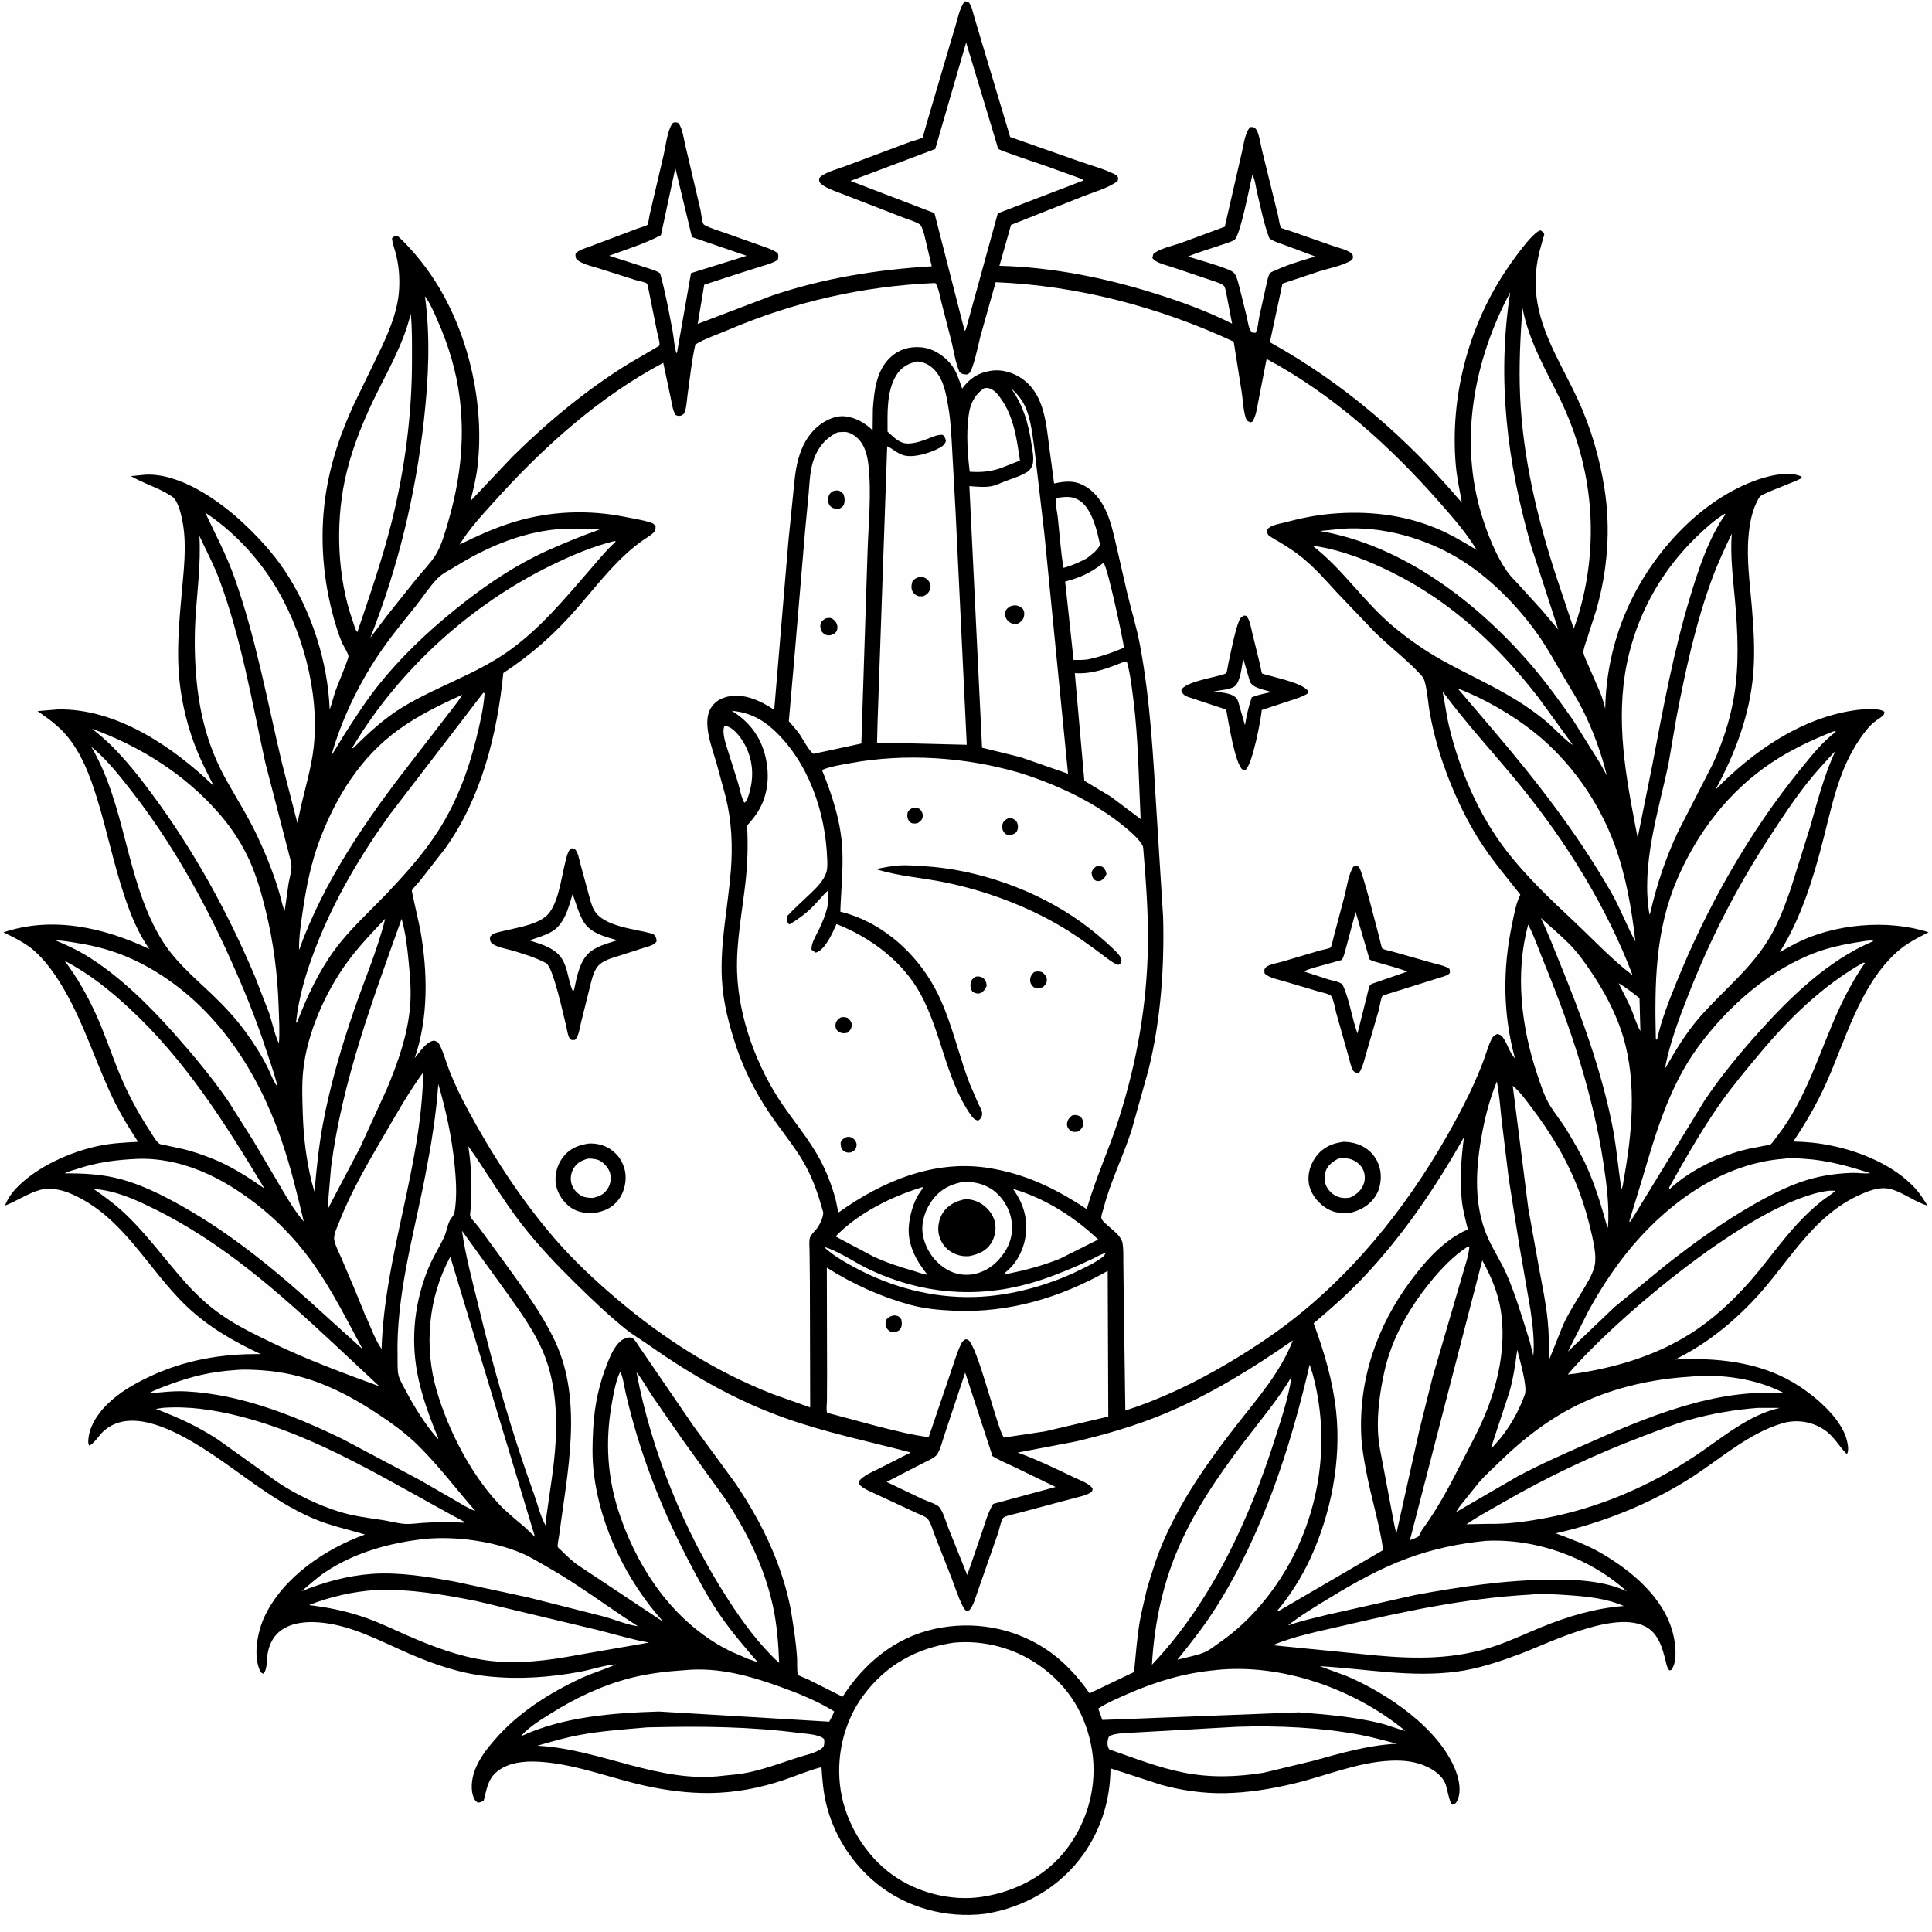 <svg version="1.1" xmlns="http://www.w3.org/2000/svg" style="display: block;" viewBox="0 0 2048 2048" width="1024" height="1024">
<path transform="translate(0,0)" fill="rgb(254,254,254)" d="M -0 -0 L 2048 0 L 2048 2048 L -0 2048 L -0 -0 z"/>
<path transform="translate(0,0)" fill="rgb(0,0,0)" d="M 1022.57 1.5 C 1024.25 1.311 1025.14 1.758 1026.72 2.3 C 1029.82 5.849 1030.65 10.559 1031.91 15 L 1038.34 36.742 L 1070.8 145.214 L 1143.67 170.897 C 1156.77 175.461 1171.88 179.417 1184 185.967 C 1185.62 188.749 1185.44 188.701 1184.8 191.892 C 1175.67 199.084 1158.86 203.78 1147.79 208.223 L 1071.72 238.408 L 1059.43 281.795 C 1114.31 283.061 1170.88 294.38 1223.13 310.722 C 1251.54 319.607 1279.45 329.732 1306.08 343.119 L 1300.42 313.525 C 1299.8 310.839 1299.12 305.713 1297.69 303.407 C 1296.19 301.001 1288.99 298.879 1286.29 297.889 L 1242.02 282.988 C 1235.74 280.868 1225.53 278.871 1221.59 273.5 L 1222.45 269.5 C 1228.26 263.635 1243.74 260.394 1251.67 257.598 L 1298.33 240.32 L 1316.83 159.679 C 1318.23 153.5 1320.33 138.057 1325.8 134.612 C 1328.7 134.715 1330.03 134.775 1331.82 137.5 C 1334.85 142.118 1336.35 153.569 1337.74 159.097 L 1354.78 228.464 C 1355.46 231.248 1356.57 239.525 1357.93 241.368 C 1358.5 242.129 1366.58 244.428 1367.88 244.877 L 1412.77 260.618 C 1419.5 263.009 1428.07 264.511 1433.5 269.254 C 1434.39 272.482 1434.76 272.555 1433.28 275.5 C 1424.16 281.522 1408.85 284.344 1398.31 287.678 L 1359.47 300.633 L 1346.14 362.778 C 1425.58 406.957 1490.73 463.824 1549.66 532.918 C 1547.32 519.7 1544.37 506.459 1543.2 493.071 C 1537.01 422.023 1555.88 348.201 1595.1 288.563 C 1600.84 279.834 1624.2 245.971 1633 244.162 C 1634.67 245.297 1636.63 246.226 1636.93 248.5 C 1637.01 249.111 1636.02 251.717 1635.85 252.33 L 1631.56 267.923 C 1627.36 286.253 1626.54 303.218 1629.84 321.77 C 1636.31 358.175 1657.19 390.211 1672.49 423.312 C 1686.32 453.246 1695.51 484.763 1700.72 517.303 C 1707.62 560.464 1704.12 605.371 1691.89 647.275 L 1682.78 675.768 C 1681.31 680.287 1679 686.048 1678.45 690.747 C 1678.2 692.865 1680.38 697.551 1681.2 699.644 L 1696.17 733.829 C 1698.48 739.519 1700.13 745.319 1701.59 751.272 C 1702.26 715.064 1709.99 679.385 1724.54 646.205 C 1749.65 588.9 1798.85 533.166 1858.03 510.375 C 1872.13 504.946 1894.97 498.604 1909.5 505.09 C 1909.61 505.56 1910.06 506.072 1909.83 506.5 C 1908.53 508.973 1871.38 521.651 1866.14 525.933 C 1864.56 527.226 1862.63 531.333 1861.75 533.19 C 1856.63 543.954 1854.51 556.576 1853.49 568.371 C 1851.36 593.181 1854.95 618.693 1857.04 643.422 C 1858.97 666.443 1860.44 690.185 1858.58 713.25 C 1855.04 757.369 1839.46 798.671 1818.39 837.249 C 1858.46 796.101 1911.01 759.653 1969.36 752.482 C 1976.26 751.633 1992.17 750.371 1997.53 754.464 C 1997.31 755.476 1997.42 756.628 1996.86 757.5 C 1995.49 759.64 1991.05 762.167 1988.9 763.785 C 1984.94 766.752 1981.7 769.869 1978.61 773.723 C 1967.86 787.122 1959.42 802.402 1953.16 818.377 C 1944.25 841.121 1939.01 865.256 1933.01 888.874 C 1922.62 929.756 1909.38 973.388 1886.62 1009.21 L 1903.5 1000.04 C 1944.1 979.328 2000.95 974.147 2044.42 988.223 C 2032.57 994.205 2020.15 1000.58 2010.29 1009.6 C 1970.9 1045.67 1956.55 1102.53 1935.17 1149.62 C 1925.51 1170.9 1914 1190.67 1900.95 1210.04 C 1914.82 1210.35 1927.73 1211.58 1941.34 1214.41 C 1973.33 1221.05 2008.16 1235.51 2030.54 1260.05 C 2035.49 1265.48 2039.43 1272.01 2043.45 1278.14 C 2030.21 1274.09 2019.37 1265.38 2006.39 1261.09 C 1995.1 1257.36 1984.14 1261.01 1973.59 1265.59 C 1919.49 1289.03 1895.14 1341.2 1855.94 1381.42 C 1831.95 1406.03 1806.6 1425.78 1775.74 1441.15 C 1818.62 1439.06 1863.33 1443.29 1900.93 1465.54 C 1921.86 1477.92 1952.13 1502.61 1957.91 1527.47 C 1958.89 1531.66 1960.04 1537.82 1957.76 1541.5 C 1948.99 1532.68 1944.03 1522.19 1933.05 1515.12 C 1920 1506.72 1904.21 1504.43 1889.37 1508.77 C 1854.07 1519.11 1824.02 1546.09 1793.46 1565.83 C 1750.37 1593.67 1699.03 1614.24 1649.17 1625.36 C 1665.41 1631.55 1681.45 1637.26 1696.59 1645.98 C 1729.26 1664.79 1763.76 1693.4 1773.39 1731.41 C 1775.9 1741.3 1778.43 1759.68 1772.55 1768.77 C 1771.21 1770.84 1772 1770.19 1769.5 1770.7 C 1766.71 1767.24 1766.12 1762.28 1765 1758.05 C 1762.4 1748.35 1759.72 1738.73 1752.92 1731 C 1725.01 1699.3 1642.76 1741.55 1611.13 1753.33 C 1589.6 1761.34 1567.03 1769.03 1544.2 1772.01 C 1494.82 1778.47 1448.09 1768.97 1399.06 1766.26 L 1427.75 1776.79 C 1470.32 1795.06 1525.5 1831.79 1543.04 1876.9 C 1546.78 1886.53 1549.44 1899.55 1544.5 1909.28 C 1543.2 1911.84 1542.14 1912.3 1539.5 1913.08 C 1536.15 1911.09 1534.06 1894.18 1531.62 1889.44 C 1527.91 1882.21 1521.01 1876.93 1513.85 1873.38 C 1501.44 1867.21 1488.21 1865.83 1474.49 1866.42 C 1439.19 1867.92 1406.07 1882.36 1372.03 1890.53 C 1347.51 1896.42 1322.98 1900.42 1297.72 1900.85 C 1275.7 1901.22 1252.27 1897.91 1231.03 1892.02 L 1177.19 1874.51 C 1176.99 1907.63 1167.26 1939.5 1147.79 1966.5 C 1123.04 2000.82 1085.68 2022.08 1044.34 2028.72 L 1035.79 2029.53 C 995.351 2032.26 954.883 2019.45 924.4 1992.51 C 900.618 1971.49 883.126 1942.82 875.742 1911.93 C 872.689 1899.15 871.661 1886.34 870.822 1873.28 C 857.453 1876.64 844.691 1882.15 831.657 1886.58 C 805.927 1895.33 779.985 1900.36 752.79 1900.7 C 729.701 1900.98 706.129 1897.91 683.609 1892.92 C 647.789 1884.98 612.669 1870.99 576 1867.85 C 561.747 1866.63 545.326 1866.98 532.5 1874.15 C 517.666 1882.44 516.634 1893.75 512.821 1908.5 C 510.574 1910.11 509.236 1910.56 506.5 1910.94 C 504.701 1909.59 503.518 1908.48 502.539 1906.41 C 498.418 1897.72 499.998 1885.48 503.255 1876.77 C 507.778 1864.68 515.368 1854.7 523.723 1845 C 548.921 1815.74 581.426 1795.12 616.173 1778.89 C 628.125 1773.3 641.024 1769.85 652.823 1764.29 C 640.894 1765.05 627.725 1769.76 615.823 1771.99 C 583.132 1778.13 550.142 1780.45 517 1776.97 C 487.991 1773.93 460.605 1764.55 433.969 1753.04 C 402.917 1739.62 371.425 1721.98 337.062 1719.72 C 311.479 1718.03 287.686 1725.3 283.5 1754.3 C 282.679 1759.99 283.34 1770.48 279 1774.27 C 276.178 1772.98 275.864 1771.84 274.758 1769 C 268.52 1752.97 273.27 1728.93 280.393 1713.69 C 299.818 1672.14 344.968 1641.65 386.935 1626.64 C 368.734 1621.14 350.943 1617.59 333.236 1610.15 C 286.052 1590.31 249.469 1555.36 206.009 1529.64 C 179.705 1514.07 135.938 1492.19 109.014 1517.81 C 105.446 1521.21 98.786 1531.28 94.5 1532.39 C 93.789 1530.86 93.509 1529.67 93.547 1527.98 C 93.883 1513.04 103.321 1498.69 113.672 1488.6 C 126.628 1475.97 141.462 1467.37 157.714 1459.65 C 195.372 1441.74 234.932 1434.85 276.366 1435.43 C 247.793 1422.08 221.005 1406.75 197.993 1384.85 C 156.368 1345.24 131.161 1290.02 76.126 1265.78 C 65.751 1261.22 53.14 1258.33 41.926 1261.51 C 29.448 1265.05 17.674 1273.24 5.397 1277.93 C 7.7 1271.62 11.07 1266.37 15.529 1261.39 C 36.92 1237.47 75.008 1220.55 106.065 1214.37 C 119.351 1211.73 132.839 1211.08 146.33 1210.39 C 135.24 1193.47 125.125 1176.55 116.716 1158.09 C 100.386 1122.27 88.438 1084.78 68.845 1050.44 C 60.221 1035.33 49.495 1019.62 36.438 1007.96 C 27.339 999.844 14.61 993.582 3.655 988.353 C 55.449 970.799 110.353 983.276 158.326 1006.03 C 146.148 988.783 138.492 969.532 131.813 949.628 C 120.31 915.343 113.348 880.071 102.617 845.594 C 95.273 821.997 86.383 798.3 70.168 779.222 C 61.57 769.106 50.63 761.302 39.77 753.809 L 61.476 752.012 C 123.677 750.845 183.436 791.739 226.637 833.217 C 219.152 818.455 211.589 803.759 205.853 788.201 C 196.786 763.606 191.044 737.498 189.38 711.315 C 187.619 683.611 190.26 655.449 192.704 627.848 C 194.787 604.33 197.89 579.235 193.989 555.781 C 192.664 547.812 189.33 531.017 182.372 526.32 L 181.324 525.654 C 167.886 516.955 152.455 512.684 138.792 504.717 L 154.673 503.158 C 190.877 501.683 231.672 530.137 257.187 553.854 C 273.667 569.173 289.293 586.162 301.816 604.897 C 330.066 647.16 347.531 701.439 349.476 752.208 C 351.866 745.77 353.409 738.818 355.669 732.273 C 357.491 726.997 369.592 698.378 369.421 695.588 C 369.261 692.985 364.523 685.404 363.229 682.596 C 360.519 676.716 358.435 670.654 356.52 664.476 C 343.636 622.913 338.934 578.323 343.839 534.995 C 347.987 498.352 359.038 463.867 374.337 430.44 L 405.217 366.54 C 413.949 347.448 421.86 327.982 423.074 306.744 C 423.81 293.875 422.821 281.621 419.659 269.156 C 418.234 263.537 416.071 258.394 415.5 252.562 C 418.159 250.298 418.061 250 421.5 250.061 C 437.93 265.123 453.87 285.347 465.243 304.403 C 498.048 359.369 513.5 430.214 506.283 493.916 C 504.859 506.483 501.704 519.007 498.649 531.252 L 543.283 484.027 C 580.613 447.181 621.212 413.545 665.819 385.834 L 695.918 368.203 C 697.306 367.411 698.954 367.205 699.087 365.333 C 699.342 361.759 697.245 355.46 696.519 351.774 L 688.63 312.533 C 688.272 310.942 686.494 301.123 685.832 300.601 C 683.748 298.955 676.607 297.735 673.792 296.878 L 634.027 284.243 C 627.041 281.987 614.891 279.705 610.5 273.807 C 610.319 272.36 609.546 269.825 610.413 268.609 C 612.909 265.107 622.241 262.494 626.24 260.94 L 676 242.193 C 677.544 241.614 685.596 239.228 686.375 238.275 C 687.267 237.185 688.218 229.522 688.672 227.581 L 703.449 164.5 C 705.646 154.977 707.183 139.945 712.174 131.77 C 713.021 130.382 713.761 129.794 715.5 129.712 C 718.043 129.593 719.152 130.189 720.378 132.31 C 723.802 138.235 725.069 148.492 726.762 155.322 L 742.587 222.775 C 743.436 226.538 743.927 234.312 745.651 237.485 C 746.921 239.823 762.61 244.856 766 245.964 L 803.834 259.411 C 810.643 261.93 818.572 264.121 824.5 268.377 C 825.379 271.462 825.239 272.14 824.5 275.292 C 820.442 278.414 815.043 279.757 810.237 281.372 L 785.793 289.057 L 746.492 301.844 L 739.61 343.34 L 818.005 313.509 C 873.208 294.766 929.657 285.786 987.698 282.291 L 980.985 253.954 C 979.989 249.677 978.374 242.348 975.868 238.732 C 974.02 236.066 962.352 232.486 958.871 231.139 L 890.65 204.739 C 884.562 202.242 871.913 198.343 868.5 192.607 C 868.416 190.911 867.79 189.402 869.06 188.087 C 874.35 182.61 889.032 178.819 896.291 176.055 L 965.535 150.097 C 967.764 149.277 976.666 147.102 978.07 145.707 C 978.261 145.517 979.089 142.191 979.232 141.697 L 983.038 128.346 L 1002.3 62.839 L 1012.9 27.196 C 1015.39 18.77 1017.31 8.61 1022.57 1.5 z"/>
<path transform="translate(0,0)" fill="rgb(254,254,254)" d="M 1715.73 1042.25 C 1723.64 1046.66 1730.8 1052.57 1737.93 1058.11 L 1738.88 1093.01 C 1734.75 1086.02 1732.32 1076.92 1729.07 1069.38 C 1725.1 1060.15 1720.16 1051.28 1715.73 1042.25 z"/>
<path transform="translate(0,0)" fill="rgb(254,254,254)" d="M 1608.32 1430.8 C 1610.62 1440.32 1619.46 1470.01 1616.42 1478.27 C 1609.43 1497.29 1599.01 1515.69 1585.33 1530.57 L 1581.83 1534.5 L 1580.63 1534.5 L 1600.07 1475.48 C 1604.22 1460.87 1606.36 1445.82 1608.32 1430.8 z"/>
<path transform="translate(0,0)" fill="rgb(254,254,254)" d="M 768.042 769.5 C 769.402 769.583 769.485 769.518 771 770.018 C 779.711 772.893 787.645 784.9 791.3 792.88 C 799.524 810.837 798.887 829.011 792.057 847.277 C 791.019 848.993 790.803 849.955 789 850.926 C 785.511 844.606 784.171 835.939 782.098 829 L 771.722 796.11 C 769.667 789.455 764.723 775.791 768.042 769.5 z"/>
<path transform="translate(0,0)" fill="rgb(254,254,254)" d="M 873.239 1321.64 C 890.377 1326.79 906.133 1338.49 922.39 1346.12 C 976.029 1371.27 1033.92 1376.64 1091.1 1360.57 C 1108.45 1355.7 1125.25 1349.04 1141.81 1341.96 L 1159.77 1333.65 C 1163.68 1331.68 1167.5 1329.17 1171.86 1328.5 L 1170.5 1331.09 C 1163.2 1337.33 1154.18 1341.62 1145.61 1345.82 C 1111.43 1362.61 1071.56 1373.77 1033.34 1374.88 C 988.664 1376.19 944.37 1364.49 905.232 1343.16 C 893.656 1336.84 882.889 1330.7 873.239 1321.64 z"/>
<path transform="translate(0,0)" fill="rgb(254,254,254)" d="M 1123.15 527.332 C 1131.44 526.431 1137.47 526.038 1144.68 530.828 C 1157.54 539.37 1163.34 563.545 1166.09 577.66 C 1162.66 583.969 1157.41 587.849 1151.75 591.984 C 1143.83 596.148 1136.03 599.654 1127.36 601.952 C 1124.28 583.883 1123.17 565.346 1121.15 547.124 C 1120.58 541.932 1118.21 533.436 1119.73 528.747 L 1123.15 527.332 z"/>
<path transform="translate(0,0)" fill="rgb(254,254,254)" d="M 1043.38 411.5 C 1047.1 410.835 1049.99 411.65 1053.1 413.863 C 1057.34 416.882 1060.6 421.855 1063.38 426.213 C 1075.18 444.74 1078.02 466.926 1081.2 488.213 L 1060.94 496.195 C 1049.33 500.091 1040.12 500.831 1027.95 500.05 C 1025.73 482.134 1024.2 459.784 1026.65 441.819 L 1026.91 440 L 1027.63 435.435 C 1029.79 425.494 1034.71 416.992 1043.38 411.5 z"/>
<path transform="translate(0,0)" fill="rgb(254,254,254)" d="M 1073.84 1260.31 C 1107.28 1270.01 1139.05 1290.04 1164.15 1313.97 L 1123.25 1334.43 C 1103.68 1342.21 1084.48 1347.17 1063.81 1351.06 C 1066.46 1347.79 1070.02 1345.32 1072.81 1342.13 C 1079.98 1333.92 1084.88 1323.29 1086.77 1312.59 C 1090.22 1293.08 1085.24 1276.16 1073.84 1260.31 z"/>
<path transform="translate(0,0)" fill="rgb(254,254,254)" d="M 977.462 1258.5 L 978.478 1258.62 C 976.828 1262.01 974.234 1264.89 972.438 1268.24 C 967.48 1277.51 964.506 1288.5 963.468 1298.94 C 961.5 1318.74 971.092 1336.46 983.166 1351.27 C 978.247 1350.82 972.785 1348.46 968 1347.09 C 953.286 1342.88 939.718 1338.39 925.768 1331.95 L 885.733 1310.71 C 909.479 1286.02 944.956 1268.41 977.462 1258.5 z"/>
<path transform="translate(0,0)" fill="rgb(254,254,254)" d="M 1168.48 597.5 L 1169.98 597.02 C 1174.22 601.477 1190.15 676.723 1191.51 686.542 C 1179.18 691.894 1166.13 696.271 1152.98 699.038 C 1147.98 699.763 1143.06 699.638 1138.03 699.599 L 1129.09 616.454 C 1144.5 612.44 1156.01 607.446 1168.48 597.5 z"/>
<path transform="translate(0,0)" fill="rgb(254,254,254)" d="M 1327.48 185.5 C 1330.41 189.532 1331.2 198.359 1332.42 203.385 C 1336.39 219.704 1339.56 236.93 1345.58 252.613 C 1350.3 256.134 1356.88 257.909 1362.4 259.988 L 1394.27 271.866 L 1377.79 276.875 C 1369.8 279.434 1361.72 282.201 1354.06 285.649 C 1351.95 286.602 1348.35 287.841 1346.58 289.259 C 1344.55 290.889 1343.05 298.998 1342.41 301.706 L 1335 335.276 C 1333.87 340.678 1333.5 347.943 1331 352.822 L 1327.5 352.563 C 1323.54 349.511 1322.84 340.979 1321.68 336.108 L 1314.19 305.912 C 1312.95 301.367 1311.8 295.643 1309.64 291.5 C 1307.74 287.838 1303.39 286.255 1299.74 284.86 C 1286.59 279.827 1272.77 276.165 1259.32 271.971 C 1270.53 267.058 1283 263.749 1294.58 259.671 C 1299.04 258.101 1304.75 256.755 1308.66 254.149 C 1314.52 250.239 1324.95 196.528 1327.48 185.5 z"/>
<path transform="translate(0,0)" fill="rgb(254,254,254)" d="M 715.899 178.13 L 733.5 251.316 L 791.402 271.136 L 732.503 289.507 L 718.25 370.5 C 717.999 372.258 718.155 373.083 717.022 374.5 C 714.683 367.022 714.411 358.473 712.941 350.706 C 709.064 330.228 705.331 309.677 699.671 289.604 C 694.672 286.363 687.677 284.686 681.989 282.759 L 645.728 271.09 C 663.75 264.402 683.775 258.287 700.621 249.285 L 715.899 178.13 z"/>
<path transform="translate(0,0)" fill="rgb(254,254,254)" d="M 1586.72 1146.4 C 1589.28 1159.6 1590.26 1173.16 1591.69 1186.52 L 1599.34 1249.59 L 1610.35 1319.02 L 1622.3 1388.1 C 1624.57 1403.98 1626.8 1421.11 1625.4 1437.14 L 1621.33 1421.04 C 1613.85 1397.6 1606.79 1373.01 1596.91 1350.48 C 1590.7 1336.32 1581.83 1323.52 1575.92 1309.17 C 1562.68 1277.08 1564.18 1241.58 1569.9 1208 C 1573.5 1186.85 1578.55 1166.28 1586.72 1146.4 z"/>
<path transform="translate(0,0)" fill="rgb(254,254,254)" d="M 1633.28 973.043 C 1644.43 983.282 1656.5 993.069 1666.8 1004.14 C 1673.34 1011.16 1679.04 1019.22 1684.5 1027.09 C 1699.74 1049.09 1713.18 1073.86 1720.8 1099.63 C 1735.2 1148.37 1730.05 1202.05 1721.07 1251.22 C 1720.57 1254.31 1720.36 1257.99 1718.7 1260.68 C 1715.22 1237.29 1713.4 1213.92 1708.63 1190.66 C 1696.73 1132.62 1676.29 1076.47 1653.86 1021.74 C 1647.18 1005.44 1640.98 988.905 1633.28 973.043 z"/>
<path transform="translate(0,0)" fill="rgb(254,254,254)" d="M 408.313 973.869 C 400.466 1006.2 386.615 1037.93 375.789 1069.37 C 361.951 1109.57 349.646 1151.16 342.011 1193.03 C 337.752 1216.38 335.397 1239.86 333.417 1263.49 L 330.296 1252.52 C 324.792 1229.78 321.788 1205.81 321.04 1182.43 C 320.553 1167.2 319.815 1151.18 321.272 1136 C 325.152 1095.55 345.113 1050.95 369.032 1018.67 C 380.915 1002.63 394.685 988.39 408.313 973.869 z"/>
<path transform="translate(0,0)" fill="rgb(254,254,254)" d="M 1019.32 1253.15 C 1030.63 1252.09 1041.86 1254.38 1051.38 1260.71 C 1061.69 1267.58 1069.32 1279.39 1071.81 1291.45 C 1074.45 1304.23 1072.04 1316.63 1064.79 1327.5 C 1056.56 1339.83 1045.85 1348.02 1031.23 1350.87 C 1020.98 1352.09 1012.68 1350.91 1003.75 1345.65 C 990.98 1338.12 982.284 1325.99 978.779 1311.63 C 975.778 1299.33 979.4 1285.78 986.102 1275.33 C 994.232 1262.66 1004.84 1256.25 1019.32 1253.15 z"/>
<path transform="translate(0,0)" fill="rgb(0,0,0)" d="M 1022.9 1271.22 C 1027.96 1270.98 1034.07 1272.53 1038.5 1275.01 C 1045.89 1279.15 1052.32 1286.39 1054.46 1294.73 C 1056.41 1302.32 1054.82 1311.17 1050.69 1317.74 C 1045.26 1326.36 1037.13 1329.44 1027.76 1331.51 C 1021.23 1332.09 1015.22 1330.95 1009.48 1327.78 C 1002.36 1323.84 997.406 1317.38 995.417 1309.52 C 993.389 1301.51 995.132 1292.16 999.678 1285.3 C 1005.08 1277.15 1013.65 1273.14 1022.9 1271.22 z"/>
<path transform="translate(0,0)" fill="rgb(254,254,254)" d="M 464.623 1149.04 C 472.785 1177.23 478.865 1204.91 481.831 1234.18 C 483.309 1248.76 484.358 1264.8 482.624 1279.35 C 482.171 1283.16 481.821 1287.21 479.2 1290.19 C 474.502 1295.55 473.928 1304.47 470.894 1311.06 C 465.732 1322.27 458.931 1332.62 454.223 1344.07 C 439.77 1379.21 435.353 1417.02 442.145 1454.43 C 446.505 1478.44 455.204 1502.02 464.517 1524.5 L 464.204 1525.33 L 461.939 1522.8 C 449.472 1507.99 438.886 1490.91 429.903 1473.8 C 427.296 1468.83 423.703 1463.13 422.407 1457.69 C 421.05 1452 421.576 1444.43 421.429 1438.52 C 419.806 1373.28 438.501 1309.65 450.791 1246.18 C 457.006 1214.09 462.389 1181.68 464.623 1149.04 z"/>
<path transform="translate(0,0)" fill="rgb(254,254,254)" d="M 1191.64 701.5 L 1194.52 701.426 C 1198.26 714.556 1199.86 729.199 1201.56 742.764 C 1206.75 784.294 1207.09 826.469 1209.12 868.238 L 1177.55 844.5 L 1149.44 827.645 L 1139.35 713.592 C 1158.41 714.769 1174.24 708.376 1191.64 701.5 z"/>
<path transform="translate(0,0)" fill="rgb(254,254,254)" d="M 1545.17 729.699 C 1573.36 740.63 1602.5 757.329 1626.15 776.11 C 1664.28 806.381 1694.89 849.699 1711.5 895.331 C 1723.74 928.975 1729.48 962.818 1733.62 998.142 C 1724.21 980.987 1717.45 962.463 1707.61 945.375 C 1671.82 883.244 1629.17 828.357 1582.81 773.887 L 1545.17 729.699 z"/>
<path transform="translate(0,0)" fill="rgb(254,254,254)" d="M 598.93 560.436 L 636.414 560.855 C 630.527 563.516 624.283 565.304 618.277 567.695 C 600.895 574.615 583.26 581.746 566.571 590.187 C 536.913 605.184 509.035 624.716 483.201 645.544 C 453.112 669.803 425.449 695.993 401.247 726.194 C 388.27 742.387 377.187 759.82 365.888 777.191 L 351.186 801.23 C 361.563 764.029 379.541 726.476 401.027 694.347 C 413.082 676.319 426.895 659.567 440.472 642.686 C 448.202 633.074 455.247 621.987 463.747 613.138 C 468.583 608.104 476.75 604.202 482.699 600.512 C 517.936 578.66 557.067 562.39 598.93 560.436 z"/>
<path transform="translate(0,0)" fill="rgb(254,254,254)" d="M 489.979 736.484 C 485.421 744.273 478.876 751.82 473.438 759.071 L 433.5 810.805 C 387.093 870.609 342.676 935.479 316.995 1007.12 C 316.821 993.161 318.951 979.284 320.971 965.5 C 324.731 939.858 329.811 914.284 339.047 890 C 356.508 844.088 382.249 802.569 422.55 773.422 C 443.353 758.377 466.645 747.005 489.979 736.484 z"/>
<path transform="translate(0,0)" fill="rgb(254,254,254)" d="M 1423.34 560.41 C 1465.54 557.805 1509.87 570.13 1545.86 591.799 C 1578.58 611.501 1608.74 642.069 1630.68 673.297 C 1640.61 687.44 1648.95 702.748 1657.67 717.657 C 1664.51 729.35 1671.84 740.69 1677.93 752.819 C 1688.8 774.485 1697.49 798.509 1703.27 822.007 L 1695.82 808.547 L 1667.77 763.718 C 1653.83 743.982 1639.49 724.014 1623.76 705.664 C 1566.5 638.865 1487.49 578.084 1399.17 562.884 L 1423.34 560.41 z"/>
<path transform="translate(0,0)" fill="rgb(254,254,254)" d="M 425.731 974.012 C 429.94 988.803 431.711 1004.06 433.181 1019.34 C 434.687 1034.99 436.083 1051.03 434.728 1066.74 C 432.087 1097.38 421.818 1126.35 409.996 1154.5 L 381.452 1216.97 L 352.263 1272.39 L 348 1280.75 C 347.418 1276.16 348.216 1270.81 348.486 1266.17 L 350.971 1237 C 362.832 1145.7 394.996 1060.2 425.731 974.012 z"/>
<path transform="translate(0,0)" fill="rgb(254,254,254)" d="M 1619.96 980.143 C 1626.62 992.995 1631.53 1007.73 1637.04 1021.16 C 1664.94 1089.21 1688.54 1159.9 1699.69 1232.74 C 1703.09 1255 1706.14 1278.95 1704.51 1301.5 L 1703.21 1298.81 C 1697.29 1277.54 1691.06 1256.79 1681.94 1236.62 C 1675.82 1223.1 1668.24 1210.22 1660.54 1197.54 C 1654.74 1187.99 1647.23 1179.29 1641.74 1169.66 C 1636.51 1160.5 1632.99 1149.14 1629.61 1139.16 C 1612.68 1089.04 1605.75 1031.83 1619.96 980.143 z"/>
<path transform="translate(0,0)" fill="rgb(254,254,254)" d="M 726.294 1770.41 C 762.017 1767.11 795.176 1776.55 828.375 1788.56 C 847.293 1795.41 867.158 1803.52 884.285 1814.16 C 882.867 1818.05 881 1821.47 878.978 1825.06 L 698.329 1814.28 C 649.707 1815.8 596.971 1819.73 552.311 1840.47 L 553.043 1839.42 C 561.242 1830.35 573.261 1823.04 583.575 1816.55 C 609.886 1800 638.804 1786.27 669.024 1778.61 C 687.913 1773.83 706.903 1771.7 726.294 1770.41 z"/>
<path transform="translate(0,0)" fill="rgb(254,254,254)" d="M 1288.52 1770.4 L 1288.79 1770.32 C 1358.77 1762.95 1436.17 1790.47 1489.75 1834.88 C 1480.32 1832.47 1471.32 1828.6 1461.77 1826.34 C 1433.88 1819.73 1405.4 1817.36 1376.9 1815.16 L 1168.5 1823.2 L 1164.16 1811.07 C 1174.08 1804.83 1185.02 1800.19 1195.72 1795.48 C 1225.68 1782.31 1255.85 1773.4 1288.52 1770.4 z"/>
<path transform="translate(0,0)" fill="rgb(254,254,254)" d="M 1790.54 1459.42 C 1824.58 1456.05 1861.47 1461.29 1891.93 1477.1 C 1818.34 1471.16 1744.96 1502.43 1679.17 1531.72 C 1655.4 1542.3 1631.59 1552.73 1608.67 1565.05 L 1543.53 1602.86 C 1545.39 1598.93 1548.87 1595.13 1551.52 1591.63 L 1567.73 1571.42 C 1574.05 1564.21 1581.25 1557.73 1588.1 1551.02 C 1614.76 1524.91 1643.81 1502.32 1677.93 1486.65 C 1713.24 1470.42 1751.9 1461.84 1790.54 1459.42 z"/>
<path transform="translate(0,0)" fill="rgb(254,254,254)" d="M 1571.26 1336.04 C 1580.43 1352.7 1588 1370.34 1590.93 1389.27 C 1596.82 1427.26 1588.01 1467.28 1573.14 1502.22 C 1566.24 1518.44 1557.63 1533.97 1549.63 1549.67 C 1536.69 1575.05 1524.12 1599.09 1507.16 1622.16 C 1506.2 1623.92 1504.92 1627.21 1503.63 1628.64 C 1502.46 1629.94 1496.45 1631.81 1494.54 1632.66 L 1571.26 1336.04 z"/>
<path transform="translate(0,0)" fill="rgb(254,254,254)" d="M 1600.91 309.73 C 1586.62 401.647 1597.54 489.476 1622.97 578.5 L 1651.8 667.38 L 1634.67 647.026 L 1610.49 620.428 C 1606.16 615.658 1600.98 610.734 1597.32 605.457 C 1585.8 588.815 1576.81 566.102 1570.85 546.783 C 1546.22 466.92 1562.27 382.238 1600.91 309.73 z"/>
<path transform="translate(0,0)" fill="rgb(254,254,254)" d="M 1311.5 1830.46 C 1354.15 1829.07 1400.08 1831.13 1442 1839.01 C 1455.17 1841.49 1467.97 1845.29 1480.98 1848.44 C 1450.48 1849.88 1421.4 1858.42 1392.17 1866.52 L 1339.34 1879.23 C 1310.73 1883.76 1283.06 1884.65 1254.5 1879 C 1227.8 1873.72 1201.71 1863.39 1176.03 1854.5 C 1174.49 1852.63 1174.12 1850.82 1174 1848.44 C 1173.91 1846.51 1174.34 1841.91 1175.95 1840.64 C 1180.86 1836.76 1198.36 1836.98 1205.12 1836.41 L 1311.5 1830.46 z"/>
<path transform="translate(0,0)" fill="rgb(254,254,254)" d="M 682.317 1831.41 C 685.8 1830.93 689.43 1831.03 692.942 1830.95 C 744.152 1829.76 796.154 1830.33 847 1836.99 C 854.017 1837.91 868.192 1838.33 873.5 1843.39 C 874.035 1846.67 873.944 1848.31 873.029 1851.5 C 867.666 1857.73 854.992 1860.04 847.14 1862.57 C 829.389 1868.29 811.669 1874.94 793.425 1878.87 C 784.716 1880.75 775.616 1881.43 766.756 1882.32 C 699.374 1891.09 635.855 1853.8 569.61 1850.56 C 584.545 1846.19 599.48 1841.88 614.801 1839.06 C 637.193 1834.94 659.681 1833.38 682.317 1831.41 z"/>
<path transform="translate(0,0)" fill="rgb(254,254,254)" d="M 1978.2 997.347 C 1980.83 997.172 1983.55 996.482 1985.95 997.602 C 1938.11 1017.74 1898.54 1056.12 1864.32 1094.17 C 1843.83 1116.96 1824.05 1140.99 1806.96 1166.46 L 1731.08 1290.54 L 1727.71 1295.5 L 1727.15 1294.5 L 1741.14 1248.7 C 1755.56 1199.83 1769.6 1151.25 1800.23 1109.54 C 1831.79 1066.58 1876.88 1026.59 1927.72 1008.63 C 1943.85 1002.93 1961.33 999.871 1978.2 997.347 z"/>
<path transform="translate(0,0)" fill="rgb(254,254,254)" d="M 449.729 1631.41 L 450.057 1631.32 C 483.347 1628.16 523.444 1633.69 554.108 1646.93 C 562.81 1650.69 571.257 1656.02 579.54 1660.68 C 613.095 1679.59 643.796 1703.21 676.254 1723.89 C 664.534 1722.37 651.307 1716.66 639.671 1713.52 L 559.435 1693.22 L 482.544 1676.67 C 454.127 1671.5 423.097 1666.27 394.125 1668.4 C 368.296 1670.3 343.646 1677.1 319.677 1686.74 C 328.128 1679.64 336.534 1671.94 345.752 1665.85 C 376.438 1645.59 413.484 1635.35 449.729 1631.41 z"/>
<path transform="translate(0,0)" fill="rgb(254,254,254)" d="M 1391.18 578.356 L 1392.43 578.54 C 1422.4 583.102 1449.94 593.907 1476.87 607.408 C 1539.24 638.683 1588.01 684.424 1630.5 739.053 L 1667.17 789.5 C 1663.36 788.614 1645 769.767 1639.91 765.485 C 1633.14 759.803 1626.13 754.565 1618.85 749.571 C 1590.63 730.224 1558.83 716.674 1529 700.082 C 1510.21 689.627 1492.94 677.491 1476.48 663.698 C 1445.32 637.584 1423.46 603.212 1391.18 578.356 z"/>
<path transform="translate(0,0)" fill="rgb(254,254,254)" d="M 1555.76 1321.5 L 1557.62 1321.69 C 1556.65 1332.33 1552.33 1343.6 1549.53 1353.95 L 1518.67 1459.6 L 1504.65 1515.77 L 1480.27 1625.39 C 1478.81 1621.03 1478.1 1616.27 1477.15 1611.78 L 1466.88 1557.33 C 1464.46 1544.09 1461.25 1530.79 1460.7 1517.29 C 1459.86 1496.32 1462.94 1474.89 1467.4 1454.42 C 1475.08 1419.14 1493.59 1386.9 1516.18 1359.09 C 1527.64 1344.99 1540.46 1331.44 1555.76 1321.5 z"/>
<path transform="translate(0,0)" fill="rgb(254,254,254)" d="M 1574.63 1633.41 L 1574.68 1633.4 C 1628.2 1630.53 1684.76 1651.13 1724.48 1686.85 C 1700.42 1675.58 1670.49 1674.26 1644.27 1674.48 C 1595.49 1674.9 1547.66 1681.97 1499.78 1690.82 L 1407 1711.69 C 1393.03 1715.22 1378.68 1718.25 1365.11 1723.11 C 1379.01 1712.25 1394.63 1702.82 1409.7 1693.66 C 1435.77 1677.81 1463.1 1662.54 1491.76 1651.92 C 1518.18 1642.13 1546.62 1636.12 1574.63 1633.41 z"/>
<path transform="translate(0,0)" fill="rgb(254,254,254)" d="M 477.358 1332.26 L 567.056 1629.07 L 555.516 1618.22 C 546.32 1610.51 536.212 1602.29 528.068 1593.5 C 498.589 1561.67 475.329 1516.26 463.055 1474.66 C 449.232 1427.81 453.845 1375.29 477.358 1332.26 z"/>
<path transform="translate(0,0)" fill="rgb(254,254,254)" d="M 1023.14 1455.01 L 1052.05 1543.5 C 1058.77 1547.77 1066.47 1550.88 1073.66 1554.29 L 1118.96 1576.23 L 1052.79 1594.2 C 1047.28 1603.2 1044.32 1614.23 1040.92 1624.22 L 1028.08 1661.7 L 1025.27 1669.55 L 1005.18 1619.46 C 1002.61 1613.07 999.928 1602.88 995.776 1597.7 C 993.123 1594.4 981.913 1590.9 977.533 1588.93 L 939.865 1570.89 L 975.114 1552.66 C 979.596 1550.24 990.981 1545.62 993.45 1541.64 C 997.126 1535.72 999.267 1526.31 1001.64 1519.59 L 1023.14 1455.01 z"/>
<path transform="translate(0,0)" fill="rgb(254,254,254)" d="M 450.45 313.931 C 455.902 321.402 459.959 330.934 463.687 339.382 C 475.438 366.006 483.768 393.331 487.346 422.255 C 492.95 467.549 487.5 511.11 474.615 554.696 C 471.33 565.809 467.94 578.272 461.848 588.184 C 456.539 596.82 448.7 604.649 442.266 612.492 L 409.658 653.371 L 392.571 676.028 C 421.914 601.671 440.556 524.408 449.408 445.014 C 454.237 401.711 456.391 357.203 450.45 313.931 z"/>
<path transform="translate(0,0)" fill="rgb(254,254,254)" d="M 248.565 1452.41 C 258.246 1451.42 268.554 1451.96 278.253 1452.63 C 323.41 1455.72 361.248 1473.09 398.744 1497.68 C 414.351 1507.91 430.054 1519.17 443.328 1532.31 C 465.295 1554.07 483.613 1578.45 503.835 1601.69 C 496.402 1599.1 489.232 1594.38 482.378 1590.45 L 445.454 1569.12 L 363.429 1525.6 C 311.842 1500.57 255.11 1477.9 197.219 1474.94 C 183.578 1474.24 171.138 1475.96 157.651 1477.08 C 164.41 1473.13 172.785 1470.26 180.141 1467.5 C 202.745 1459.03 224.479 1453.98 248.565 1452.41 z"/>
<path transform="translate(0,0)" fill="rgb(254,254,254)" d="M 489.75 1304.7 L 538.34 1371.96 C 552.328 1391.57 566.718 1411.69 576.062 1434.01 C 588.501 1463.71 590.842 1498.15 588.888 1530 C 587.317 1555.61 582.732 1581.34 579.295 1606.76 L 578.314 1617.01 C 572.875 1607.49 569.679 1593.85 565.901 1583.4 C 542.417 1518.45 523.238 1451.12 507.088 1384 C 500.718 1357.53 493.519 1331.73 489.75 1304.7 z"/>
<path transform="translate(0,0)" fill="rgb(254,254,254)" d="M 1369.12 1459.39 C 1365.96 1481.05 1358.45 1503.45 1351.83 1524.27 C 1324.3 1610.88 1284.23 1698.05 1221.12 1764.71 C 1223.31 1723.9 1231.92 1681.86 1247.8 1644.1 C 1265.3 1602.47 1290.54 1565.65 1317.64 1529.82 C 1335.27 1506.51 1354.16 1484.59 1369.12 1459.39 z"/>
<path transform="translate(0,0)" fill="rgb(254,254,254)" d="M 448.604 1136.71 C 447.087 1236.15 407.646 1330.55 404.499 1429.99 C 397.777 1420.45 393.025 1407.02 388.261 1396.31 C 386.942 1394.65 385.92 1391.01 385.061 1389.01 L 376.043 1367 L 362.206 1334.34 C 359.479 1328.07 355.676 1321.07 354.332 1314.42 C 353.239 1309.01 357.73 1300.11 359.727 1295 C 372.555 1262.21 390.264 1232.29 407.934 1201.98 C 420.926 1179.7 433.36 1157.59 448.604 1136.71 z"/>
<path transform="translate(0,0)" fill="rgb(254,254,254)" d="M 1828.48 544.5 L 1828.79 545.529 C 1811.39 570.255 1800.86 602.328 1792.12 630.952 C 1774.06 690.152 1763.07 750.195 1751.55 810.859 L 1735.99 888.055 L 1732.9 872.231 C 1721.38 812.111 1711.91 753.088 1727 692.5 C 1738.74 645.368 1763.29 603.051 1798.17 569.259 C 1807.34 560.373 1817.47 551.061 1828.48 544.5 z"/>
<path transform="translate(0,0)" fill="rgb(254,254,254)" d="M 59.067 996.925 C 66.96 996.944 75.217 998.605 83 999.847 C 113.269 1004.68 139.414 1014.23 165.622 1030.3 C 230.911 1070.32 272.961 1135.79 297.793 1206.95 C 307.854 1235.77 314.911 1265.35 322.043 1294.99 C 311.614 1282.68 304.47 1270.14 296.346 1256.31 L 268.486 1209.2 L 241.268 1166.16 C 224.118 1141.62 205.203 1118.77 185.348 1096.39 C 157.682 1065.19 125.083 1032.89 89.059 1011.47 C 79.437 1005.75 69.292 1001.4 59.067 996.925 z"/>
<path transform="translate(0,0)" fill="rgb(254,254,254)" d="M 146.197 1228.43 C 162.426 1227.83 179.462 1230.42 195 1235.03 C 219.088 1242.18 240.011 1253.56 260.494 1268.04 C 289.329 1288.41 313.755 1313.21 333.939 1342.23 C 353.201 1369.93 368.392 1400.57 384.406 1430.22 L 344.622 1394.26 C 297.387 1350.86 247.518 1308.99 191.326 1277.64 C 171.534 1266.59 150.102 1255.94 128.145 1250 C 108.357 1244.65 88.96 1243.75 68.585 1243.83 C 71.862 1241.8 76.819 1240.78 80.5 1239.53 C 102.68 1231.99 122.954 1229.44 146.197 1228.43 z"/>
<path transform="translate(0,0)" fill="rgb(254,254,254)" d="M 1603.55 1150.89 C 1611.59 1157.65 1617.62 1166.3 1623.92 1174.61 C 1644.74 1202.09 1662.47 1231.78 1674.44 1264.19 C 1679.86 1278.89 1684.11 1294.04 1687.51 1309.34 C 1689.54 1318.49 1691.85 1329.28 1690.88 1338.67 C 1690.26 1344.53 1687.15 1351.54 1684.31 1356.68 C 1675.37 1372.91 1664.83 1387.35 1656.99 1404.37 L 1641.99 1441.75 C 1642.08 1427.71 1641.99 1413.77 1640.6 1399.78 C 1638.82 1381.91 1635.14 1364.15 1631.83 1346.51 L 1620.04 1280.86 L 1603.55 1150.89 z"/>
<path transform="translate(0,0)" fill="rgb(254,254,254)" d="M 1890.47 1228.4 C 1897.31 1227.25 1905.69 1227.93 1912.67 1228.37 C 1937.15 1229.9 1959.33 1236.17 1982.58 1243.59 C 1976.7 1244.48 1970.04 1243.15 1964.03 1243.3 C 1950.55 1243.64 1936.35 1245.43 1923.24 1248.67 C 1901.39 1254.08 1880.02 1264.83 1860.53 1275.9 C 1827.14 1294.85 1796.27 1317.09 1766.11 1340.76 L 1711.5 1385.48 L 1662.05 1432.73 L 1683.61 1390.1 C 1696.95 1365.53 1713.1 1341.01 1731.25 1319.78 C 1771.36 1272.85 1827.57 1233.2 1890.47 1228.4 z"/>
<path transform="translate(0,0)" fill="rgb(254,254,254)" d="M 657.267 1454.5 C 659.657 1455.66 662.231 1472.26 663.186 1476.4 C 677.348 1537.81 699.743 1596.26 728.72 1652.15 C 739.017 1672.01 749.502 1691.8 762.083 1710.33 C 774.461 1728.57 788.858 1745.5 803.327 1762.09 L 793.212 1758.63 L 775.71 1751.06 C 717.926 1723.31 678.922 1668.24 658.025 1608.98 C 643.603 1568.09 641.037 1528.12 648.944 1485.53 C 650.851 1475.26 652.738 1463.96 657.267 1454.5 z"/>
<path transform="translate(0,0)" fill="rgb(254,254,254)" d="M 217.516 543.425 C 245.671 561.848 270.738 588.114 288.847 616.485 C 320.166 665.55 338.991 733.713 332.524 792.104 C 330.039 814.548 323.01 836.64 318.215 858.707 L 315.276 872.616 L 298.944 809.099 C 283.206 742.826 271.143 675.4 248.103 611.086 C 239.63 587.434 228.175 566.036 217.516 543.425 z"/>
<path transform="translate(0,0)" fill="rgb(254,254,254)" d="M 674.722 1454.77 C 680.991 1462.37 686.029 1471.78 691.55 1480.03 L 723.406 1525.97 L 767.309 1586.79 C 791.281 1622.6 810.32 1660.7 819.44 1703.06 C 823.663 1722.66 825.211 1742.81 825.919 1762.81 C 804.716 1743.39 787.305 1719.44 771.729 1695.37 C 725.308 1623.63 690.646 1538.7 674.722 1454.77 z"/>
<path transform="translate(0,0)" fill="rgb(254,254,254)" d="M 1863.35 1492.41 L 1886.77 1492.45 C 1853.98 1499.6 1825.92 1523.86 1798.62 1542.17 C 1749.28 1575.23 1693.16 1599.4 1634.63 1609.86 C 1615.38 1613.29 1597.31 1615.71 1577.75 1615.34 L 1554.47 1615.82 C 1566.57 1607.46 1579.44 1600.66 1592.14 1593.3 C 1640.07 1565.53 1690.19 1541.86 1742.04 1522.28 C 1757.84 1516.31 1773.75 1509.93 1790.01 1505.32 C 1813.99 1498.51 1838.51 1494.36 1863.35 1492.41 z"/>
<path transform="translate(0,0)" fill="rgb(254,254,254)" d="M 651.323 573.5 L 652.798 574.047 C 641.997 583.924 632.469 595.758 622.88 606.798 C 597.425 636.102 573.82 664.517 542.376 687.776 C 506.46 714.342 463.763 726.962 426 750.117 C 406.904 761.826 390.295 777.261 374.5 793.013 L 373.231 792.946 L 374.53 790.761 C 423.465 709.371 499.548 640.422 584.931 598.957 C 606.334 588.563 628.196 579.263 651.323 573.5 z"/>
<path transform="translate(0,0)" fill="rgb(254,254,254)" d="M 1388.3 1446.51 L 1391.4 1456.19 C 1410.22 1524.75 1400.09 1599.59 1364.65 1661.23 C 1346.97 1691.96 1322.26 1720.9 1292.97 1741.01 C 1288.39 1744.15 1283.9 1747.87 1278.99 1750.46 C 1273.3 1753.46 1266.17 1754.83 1259.99 1756.5 L 1248.08 1759.35 C 1262.78 1741.21 1277.02 1722.98 1289.49 1703.2 C 1338.23 1625.91 1367.87 1535.04 1388.3 1446.51 z"/>
<path transform="translate(0,0)" fill="rgb(254,254,254)" d="M 1945.5 796.148 C 1933.78 821.571 1926.63 849.149 1919.01 876 L 1898.36 941.911 C 1892.54 958.715 1886.17 975.896 1877.37 991.382 C 1857.93 1025.58 1828.07 1048.42 1802.52 1077.32 C 1787.71 1094.07 1775.81 1113.88 1764.76 1133.23 C 1769.9 1105.73 1779.78 1079.93 1789.94 1054 C 1812.78 995.702 1840.95 940.745 1875.13 888.256 C 1888.14 868.258 1901.44 848.032 1916.24 829.303 C 1925.37 817.751 1935.52 806.952 1945.5 796.148 z"/>
<path transform="translate(0,0)" fill="rgb(254,254,254)" d="M 97.5 772.521 C 148.828 791.204 196.115 820.891 232.178 862.301 C 245.129 877.171 256.514 894.361 264.597 912.369 C 272.261 929.443 277.305 947.481 281.739 965.614 C 289.968 999.261 294.175 1032.13 295.353 1066.72 C 295.79 1079.56 296.628 1092.68 295.703 1105.5 C 292.88 1102.9 287.418 1080.02 285.394 1074.16 L 270.173 1035 C 241.227 966.496 205.193 901.064 160.834 841.336 C 142.123 816.143 122.65 791.657 97.5 772.521 z"/>
<path transform="translate(0,0)" fill="rgb(254,254,254)" d="M 1942.93 775.5 C 1944.54 775.142 1944.65 774.906 1946.27 775.5 C 1931.67 786.601 1920.62 800.646 1909.11 814.756 C 1854.49 881.693 1809.42 961.389 1777.06 1041.42 C 1769.19 1060.88 1761.15 1080.96 1756.69 1101.5 L 1755.99 1102.25 L 1755.25 1101.5 C 1753.9 1043.45 1754.37 986.99 1777.68 932.543 C 1799.14 882.406 1832.5 838.773 1878.08 808.342 C 1898.63 794.626 1920.07 784.652 1942.93 775.5 z"/>
<path transform="translate(0,0)" fill="rgb(254,254,254)" d="M 171.642 1492.45 C 198.797 1490.28 226.215 1494.39 252.5 1500.92 C 338.224 1522.23 415.244 1572.16 492.5 1613.34 L 492.5 1614.16 L 482.75 1613.69 C 470.985 1613.14 459.247 1613.68 447.5 1614.39 C 441.534 1614.76 435.181 1615.83 429.239 1615.41 C 421.118 1614.82 412.841 1612.42 404.757 1611.21 C 389.421 1608.93 374.399 1607.06 359.51 1602.44 C 337.264 1595.53 314.243 1584.33 294.77 1571.54 L 230.677 1525.77 C 209.424 1512.02 188.77 1502.47 165.194 1493.55 L 171.642 1492.45 z"/>
<path transform="translate(0,0)" fill="rgb(254,254,254)" d="M 1529.2 732.94 C 1554.56 767.51 1584.37 799.279 1611.47 832.548 C 1660.49 892.736 1703.04 961.202 1730.65 1033.87 C 1708.26 1016.8 1688.67 995.744 1668.19 976.48 C 1643.05 952.838 1617.54 928.771 1596.46 901.336 C 1567.39 863.487 1547.6 817.337 1536.35 771.097 C 1533.31 758.604 1531.78 745.571 1529.2 732.94 z"/>
<path transform="translate(0,0)" fill="rgb(254,254,254)" d="M 1621.13 1690.42 C 1633.57 1689.1 1647.06 1689.94 1659.53 1690.76 C 1680.39 1692.13 1701.92 1693.98 1721.3 1702.44 C 1690.93 1704.74 1662.14 1713.35 1634.07 1724.79 C 1617.02 1731.74 1600.32 1739.8 1582.8 1745.51 C 1540.99 1759.12 1500.93 1758.74 1457.76 1754.77 L 1349 1744 C 1371.97 1734.33 1398.23 1729.26 1422.5 1723.57 C 1487.75 1708.26 1554.06 1694.13 1621.13 1690.42 z"/>
<path transform="translate(0,0)" fill="rgb(254,254,254)" d="M 1975.01 1020.5 L 1976.95 1020.69 C 1966.9 1035.23 1957.97 1051.3 1950.48 1067.32 C 1928.96 1113.38 1915.29 1164.82 1883.2 1205.23 C 1881.57 1207.29 1878.46 1212.22 1876.51 1213.4 C 1875.47 1214.03 1871.68 1214.26 1870.38 1214.49 L 1853 1217.95 C 1824.87 1224.42 1792.93 1239.56 1771.46 1259.03 L 1770.5 1259.92 L 1769.65 1260.19 L 1769.25 1259 C 1786.14 1228.88 1803.52 1198.22 1823.35 1169.92 C 1836.15 1151.66 1850.5 1134.57 1864.78 1117.47 C 1896.46 1079.54 1931.77 1045.04 1975.01 1020.5 z"/>
<path transform="translate(0,0)" fill="rgb(254,254,254)" d="M 99.184 1260.36 C 121.993 1261.9 142.209 1271.03 162.441 1280.94 C 235.795 1316.83 295.253 1369.9 354.537 1425.05 L 402.084 1469.53 C 363.684 1455.46 326.077 1441.59 289.161 1423.76 C 270.65 1414.82 252.13 1405.95 235.173 1394.21 C 220.242 1383.88 207.29 1371.69 195.29 1358.12 C 174.915 1335.07 156.834 1310.15 134.735 1288.64 C 123.926 1278.11 111.585 1268.92 99.184 1260.36 z"/>
<path transform="translate(0,0)" fill="rgb(254,254,254)" d="M 68.567 1018.58 C 94.063 1031.7 116.279 1049.52 137.212 1068.94 C 197.101 1124.48 238.482 1190.62 280.313 1259.92 C 262.724 1247.57 244.248 1235.66 224.143 1227.85 C 214.416 1224.07 204.369 1220.5 194.208 1218.08 L 176.078 1214.14 C 174.125 1213.74 170.383 1213.44 168.765 1212.26 C 165.101 1209.6 161.288 1202.43 158.743 1198.57 C 146.278 1179.66 135.66 1159.67 126.953 1138.76 C 117.892 1117 110.709 1094.55 100.757 1073.14 C 91.656 1053.57 81.53 1035.83 68.567 1018.58 z"/>
<path transform="translate(0,0)" fill="rgb(254,254,254)" d="M 512.188 734.5 L 513.756 734.688 C 512.467 751.78 508.473 768.395 504.321 784.976 C 495.883 818.672 483.433 851.13 464.691 880.528 C 449.573 904.241 430.398 925.627 411.119 946.001 C 391.935 966.273 370.318 985.343 353.921 1008.02 C 336.935 1031.51 325.414 1056.61 314.973 1083.5 L 313.728 1084.25 C 316.843 1055.58 324.7 1030.16 335.094 1003.31 C 354.365 953.539 382.027 906.838 413.135 863.563 L 512.188 734.5 z"/>
<path transform="translate(0,0)" fill="rgb(254,254,254)" d="M 435.39 332.527 C 437.066 348.337 436.669 364.501 436.728 380.391 C 436.944 437.826 429.219 497.23 415.265 552.917 C 405.26 592.845 391.999 631.19 378.783 670.099 C 376.268 667.18 374.917 660.968 373.558 657.243 C 357.817 612.135 355.616 556.664 365.355 509.852 C 371.417 480.716 382.33 452.599 395.078 425.788 C 409.797 394.832 427.32 366.166 435.39 332.527 z"/>
<path transform="translate(0,0)" fill="rgb(254,254,254)" d="M 1613.81 326.202 C 1620.75 362.216 1638.52 391.628 1654.2 424.108 C 1689.42 497.085 1696.13 578.176 1672.07 655.555 L 1668.21 666.431 L 1649.28 609.809 C 1629.29 548.247 1614.24 484.764 1611.37 419.921 C 1609.97 388.357 1611.6 357.616 1613.81 326.202 z"/>
<path transform="translate(0,0)" fill="rgb(254,254,254)" d="M 96.725 791.581 C 112.543 804.381 125.945 821.278 138.422 837.243 C 180.424 890.987 214.682 951.455 242.785 1013.5 C 257.589 1046.19 270.94 1078.64 282.077 1112.78 C 286.243 1125.56 291.015 1138.45 294.168 1151.5 C 291.509 1150.25 285.776 1135.74 284.137 1132.45 C 277.207 1118.52 269.067 1105.71 259.84 1093.18 C 249.275 1078.84 236.962 1065.69 224.053 1053.43 C 203.374 1033.78 183.387 1017.22 168.888 992.03 C 133.076 929.819 133.108 853.457 96.725 791.581 z"/>
<path transform="translate(0,0)" fill="rgb(254,254,254)" d="M 1937.75 1262.35 C 1940.36 1261.98 1942.88 1262.19 1945.5 1262.29 C 1941.13 1266.52 1935.39 1269.7 1930.61 1273.53 C 1921.46 1280.88 1913.01 1289 1905.04 1297.6 C 1887.69 1316.34 1873.22 1337.34 1856.51 1356.59 C 1837.22 1378.81 1815.17 1399.32 1790.11 1414.88 C 1754.62 1436.94 1714.71 1448.94 1673.76 1455.52 L 1661.86 1457.03 C 1712.82 1397.11 1860.25 1272.46 1937.75 1262.35 z"/>
<path transform="translate(0,0)" fill="rgb(254,254,254)" d="M 398.638 1685.42 C 435.181 1684.25 470.974 1690.32 506.657 1697.56 L 634.195 1728.04 C 652.142 1732.57 669.676 1737.88 687.919 1741.21 L 612.751 1754.27 C 580.682 1760.38 547.399 1764.58 514.812 1759.97 C 486.437 1755.96 458.642 1745.37 432.5 1733.99 C 417.608 1727.51 403.083 1720.37 387.738 1714.96 C 367.887 1707.96 348.292 1703.91 327.442 1701.47 C 350.347 1692.4 374.085 1687.17 398.638 1685.42 z"/>
<path transform="translate(0,0)" fill="rgb(254,254,254)" d="M 1835.74 565.67 C 1834.01 588.634 1837.02 612.681 1839.09 635.554 C 1842.21 669.961 1843.86 706.011 1837.81 740.194 C 1833.53 764.401 1826.11 787.088 1815.83 809.409 L 1778.75 881.764 C 1765.77 909.147 1756.4 937.282 1749.57 966.763 L 1748.56 969.737 C 1739.26 916.563 1758.02 860.857 1768.76 809.118 L 1777.01 761 C 1786.46 711.531 1797.47 660.748 1814.9 613.383 C 1820.92 597.029 1828.32 581.414 1835.74 565.67 z"/>
<path transform="translate(0,0)" fill="rgb(254,254,254)" d="M 211.352 568.04 C 218.517 583.572 226.49 598.155 232.481 614.28 C 255.799 677.047 267.019 743.529 281.278 808.698 L 308.3 913 C 310.363 920.366 307.156 929.169 305.878 936.632 L 302.066 963.5 L 301.51 965.693 C 298.742 957.697 297.094 949.346 294.535 941.273 C 288.488 922.195 281.084 903.869 272.518 885.783 C 262.778 865.221 250.543 846.024 239.5 826.173 C 219.908 790.953 210.882 754.35 207.761 714.356 C 206.227 694.683 206.037 674.002 207.276 654.315 C 209.088 625.526 213.055 596.958 211.352 568.04 z"/>
<path transform="translate(0,0)" fill="rgb(254,254,254)" d="M 1024.14 45.068 L 1048.37 125.332 L 1056.43 152.154 C 1056.77 153.21 1057.59 157.054 1058.26 157.807 C 1059.9 159.646 1101.39 173.439 1107.3 175.484 L 1137.29 186.261 C 1140.88 187.638 1145.71 188.899 1148.75 191.19 L 1057.71 226.13 L 1024.06 348.5 C 1023.28 350.368 1023.89 349.733 1022.5 350.62 L 990.553 225.901 L 901.48 191.77 L 991.362 157.969 L 1024.14 45.068 z"/>
<path transform="translate(0,0)" fill="rgb(254,254,254)" d="M 1551.88 1205.44 C 1549.02 1226.81 1547.2 1250.85 1549.56 1272.34 C 1550.71 1282.81 1553.46 1293.02 1555.98 1303.22 C 1531.26 1313.88 1511.74 1335.83 1495.87 1357.03 C 1459.7 1405.37 1439.99 1462.19 1443.05 1522.87 C 1443.65 1534.75 1445.88 1547.12 1448.07 1558.81 C 1453.34 1586.97 1462.22 1614.81 1466.26 1643.07 L 1357.48 1706.5 L 1355 1708.14 L 1353.97 1707.5 C 1367.83 1690.76 1379.78 1672.01 1388.9 1652.27 C 1410.92 1604.67 1422.03 1548.13 1416.32 1495.74 C 1412.82 1463.68 1403.63 1432.91 1392.53 1402.76 C 1410.71 1387.38 1428.93 1371.37 1445.28 1354.04 C 1487.35 1309.47 1521.85 1258.69 1551.88 1205.44 z"/>
<path transform="translate(0,0)" fill="rgb(254,254,254)" d="M 888.197 458.193 L 895.422 457.832 C 901.2 458.111 906.878 461.974 910.653 466.131 C 916.927 473.042 919.449 483.106 920.503 492.201 C 924.091 523.181 920.435 556.302 919.551 587.49 L 913.061 788.172 L 868.292 797.792 L 862.5 799.133 C 857.45 796.285 850.73 782.528 846.98 777.45 C 843.66 772.954 839.877 768.768 836.169 764.59 L 841.853 699.86 L 853.5 561.899 L 857.218 522.964 C 858.275 510.682 858.608 497.359 863.068 485.75 C 867.922 473.114 875.897 463.841 888.197 458.193 z"/>
<path transform="translate(0,0)" fill="rgb(0,0,0)" d="M 875.391 655.5 C 876.544 655.3 878.285 654.877 879.5 655.017 C 882.304 655.342 884.863 657.454 886.282 659.843 C 887.811 662.415 888.175 665.712 887.052 668.5 C 886.007 671.096 883.836 671.932 881.5 673.024 C 880.429 673.309 879.944 673.496 878.745 673.513 C 875.562 673.558 872.985 672.024 871.143 669.5 C 869.597 667.382 869.233 663.952 869.817 661.5 C 870.603 658.196 872.789 657.118 875.391 655.5 z"/>
<path transform="translate(0,0)" fill="rgb(0,0,0)" d="M 883.18 520.5 C 884.511 520.26 886.121 519.861 887.5 519.905 C 890.527 520.004 891.885 521.566 893.994 523.5 C 895.308 526.567 895.74 530.21 894.954 533.5 C 894.153 536.854 892.306 537.817 889.5 539.364 L 888.414 539.474 C 885.24 539.412 881.883 538.723 879.805 536.132 C 877.805 533.637 877.289 530.082 878.058 527 C 878.925 523.527 880.326 522.385 883.18 520.5 z"/>
<path transform="translate(0,0)" fill="rgb(254,254,254)" d="M 1071.81 411.608 C 1080.94 419.903 1086.34 427.65 1089.93 439.5 C 1093.79 452.268 1095.14 466.308 1096.99 479.5 L 1107.18 566.84 L 1132.17 820.224 L 1081.65 802.611 L 1041.01 792.608 L 1027.58 515.334 C 1034.84 515.825 1043.14 516.753 1050.32 515.52 C 1055.57 514.618 1060.98 511.85 1065.96 509.943 C 1073.33 507.121 1082.45 504.565 1089.01 500.204 C 1092.14 498.122 1094.26 494.698 1094.91 491 C 1095.98 484.955 1094.44 477.583 1093.56 471.59 C 1090.26 449.091 1084.97 430.454 1071.81 411.608 z"/>
<path transform="translate(0,0)" fill="rgb(0,0,0)" d="M 1071.29 642.5 C 1072.56 642.12 1073.9 641.844 1075.22 641.727 C 1078.94 641.4 1081.63 643.217 1084.33 645.5 C 1085.65 647.838 1085.94 649.429 1085.64 652.051 C 1085.13 656.416 1083.36 657.915 1080.18 660.5 C 1079.04 660.913 1077.74 661.481 1076.5 661.481 C 1073.28 661.481 1070.88 660.492 1068.63 658.291 C 1066.07 655.781 1065.22 652.47 1065.25 649 C 1066.82 645.544 1068.04 644.426 1071.29 642.5 z"/>
<path transform="translate(0,0)" fill="rgb(254,254,254)" d="M 971.835 383.109 C 978.422 383.554 984.011 385.951 988.849 390.394 C 1000.31 400.921 1002.86 417.364 1005.36 432.015 C 1007.94 447.092 1008.51 462.314 1009.39 477.55 L 1012.93 542.017 L 1024.82 789.502 L 929.703 787.192 L 930.282 764.773 L 940.448 473.081 C 946.47 475.754 950.961 480.514 957.49 482.5 C 968.089 485.725 985.664 480.312 995.266 475.161 C 998.748 473.293 1001.53 471.441 1002.7 467.5 C 1002.03 464.222 1001.67 463.62 999.5 461.052 C 994.124 460.397 989.01 463.02 984.067 464.892 C 977.364 467.431 970.979 469.734 963.723 470.126 C 953.548 470.676 947.974 463.746 940.843 457.568 C 940.84 438.225 939.613 415.125 949.975 398 C 955.254 389.277 962.33 385.585 971.835 383.109 z"/>
<path transform="translate(0,0)" fill="rgb(0,0,0)" d="M 975.363 611.5 C 976.527 611.555 977.32 611.542 978.5 611.852 C 981.479 612.635 984.169 614.737 985.43 617.594 C 986.681 620.427 986.815 622.543 985.634 625.371 C 984.14 628.946 981.934 630.597 978.5 632.122 L 973.5 631.999 C 971.379 630.947 969.18 629.937 967.865 627.875 C 965.492 624.153 966.05 620.533 967.131 616.5 C 969.695 613.329 971.405 612.412 975.363 611.5 z"/>
<path transform="translate(0,0)" fill="rgb(254,254,254)" d="M 876.469 1343.74 C 903.219 1360.88 933.847 1374.69 964.447 1383.09 C 979.696 1387.28 995.903 1388.76 1011.67 1389.43 C 1069.69 1391.86 1123.96 1375.59 1174.22 1347.19 L 1174.84 1501.61 L 1107.76 1517.33 L 1064.35 1523.84 C 1058.86 1520.21 1038.66 1436.2 1028.07 1422.21 C 1026.45 1420.07 1025.99 1420.01 1023.5 1419.71 C 1021.25 1420.91 1020.11 1422.13 1018.98 1424.37 C 1014.15 1434.01 1011.01 1445.66 1007.41 1455.86 L 984.453 1523.4 C 966.484 1521.23 948.55 1516.52 931 1512.14 L 876.804 1497.66 C 875.664 1494.12 876.526 1488.81 876.586 1484.97 L 876.731 1457.84 L 876.469 1343.74 z"/>
<path transform="translate(0,0)" fill="rgb(0,0,0)" d="M 947.135 1394.5 C 948.045 1394.42 948.35 1394.35 949.359 1394.49 C 952.63 1394.96 953.545 1396.12 955.427 1398.65 C 955.965 1401.62 956.403 1404.64 955.067 1407.5 C 953.527 1410.8 951.631 1411.1 948.5 1412.19 C 947.44 1412.2 946.567 1412.25 945.5 1412.03 C 942.872 1411.5 940.803 1409.63 939.636 1407.27 C 938.177 1404.32 938.698 1401.81 939.5 1398.78 C 942.01 1396 943.51 1395.34 947.135 1394.5 z"/>
<path transform="translate(0,0)" fill="rgb(254,254,254)" d="M 1010.72 1741.35 C 1043.14 1738.22 1076.14 1747.18 1102.66 1766.12 C 1133.35 1788.05 1151.76 1818.64 1157.63 1855.7 C 1163.36 1891.9 1153.51 1929.21 1131.78 1958.57 C 1109.81 1988.27 1076.23 2005.51 1040.24 2010.85 C 1007.81 2015.57 971.826 2006.26 945.36 1986.96 C 917.126 1966.37 896.662 1932.59 891.205 1898.08 C 885.708 1863.33 894.047 1825.93 915.019 1797.54 C 939.091 1764.95 971.055 1747.32 1010.72 1741.35 z"/>
<path transform="translate(0,0)" fill="rgb(254,254,254)" d="M 496.423 1215.06 C 515.988 1242.44 532.517 1271.52 553.357 1298.17 C 570.901 1320.61 590.029 1340.77 610.342 1360.68 C 627.346 1377.36 644.774 1394.09 663.363 1409 C 671.218 1415.3 679.996 1420.37 688.225 1426.16 C 733.286 1457.86 779.708 1484.53 831.836 1503.11 C 875.695 1518.75 920.562 1527.89 965.419 1539.67 L 932.007 1556.61 C 925 1560.2 915.773 1563.75 910.704 1569.87 C 910.584 1570.75 910.143 1571.64 910.344 1572.5 C 910.491 1573.13 911.993 1574.65 912.5 1575.09 C 917.148 1579.15 924.336 1581.8 929.927 1584.48 L 971.327 1603.71 C 974.393 1605.18 980.702 1607.34 983.009 1609.65 C 986.452 1613.1 989.339 1623.61 991.324 1628.59 L 1008.82 1673.04 C 1012.65 1683.16 1016.15 1694.43 1021.26 1703.99 C 1022.55 1706.4 1023.44 1707.22 1026 1708.03 C 1031.23 1704.99 1034.18 1692.93 1036.33 1687.15 L 1057.97 1625.19 C 1059.21 1621.5 1061.15 1611.95 1063.25 1609.25 C 1065.2 1606.75 1076.46 1604.7 1079.69 1603.82 L 1137.52 1588.36 C 1143.01 1586.84 1152.05 1585.19 1156.58 1581.71 C 1158.23 1580.44 1157.87 1579.94 1158.21 1578 C 1155.17 1572.64 1144.66 1569.05 1139.17 1566.42 C 1119.61 1557.05 1099.21 1547.18 1078.81 1539.76 L 1140.5 1528 C 1172.7 1520.43 1204.61 1511.1 1235.15 1498.31 C 1283.1 1478.22 1327.95 1450.43 1370.52 1420.82 C 1356.94 1455.4 1333.55 1481.51 1311.02 1510.41 C 1281.45 1548.37 1253.86 1587.2 1234.3 1631.4 C 1226.57 1648.85 1220.87 1667.07 1215.56 1685.37 C 1213.17 1696.61 1210.07 1707.59 1208.17 1718.97 C 1205.24 1736.62 1203.92 1754.6 1202.16 1772.4 L 1154.98 1795.01 C 1142.18 1776.78 1126.94 1760.09 1108.19 1747.82 C 1073.46 1725.1 1031.4 1717.92 991.038 1726.64 C 948.898 1735.75 916.099 1762.98 893.194 1798.63 L 856.243 1780.1 C 854.49 1779.27 846.359 1776.25 845.814 1775.33 C 844.674 1773.39 845.136 1760.39 844.923 1757.18 C 843.908 1741.88 841.528 1726.64 839.121 1711.5 C 836.074 1692.34 830.441 1673.44 823.616 1655.3 C 812.591 1626 796.696 1597.41 779.025 1571.63 L 735.5 1512.21 L 676.868 1426.5 C 675.041 1423.84 671.952 1418.02 668.5 1417.79 C 664.955 1417.55 660.242 1419.45 657.637 1421.78 C 651.109 1427.64 647.433 1436.35 644.179 1444.31 C 635.142 1466.42 630.24 1489.47 628.873 1513.28 C 627.95 1529.35 627.537 1545.6 629.459 1561.61 C 636.4 1619.4 664.6 1676.12 703.143 1719.23 L 611.903 1658.62 C 605.795 1654.18 600.451 1648.98 595.096 1643.68 C 594.136 1642.73 591.7 1640.88 591.251 1639.85 C 590.63 1638.42 592.361 1630.17 592.634 1628.06 C 601.224 1561.6 618.287 1485.95 588.562 1422.22 C 574.52 1392.11 554.123 1365.1 534.785 1338.25 L 507.198 1300.47 C 505.09 1297.68 499.33 1292.09 498.481 1289.27 C 497.988 1287.64 498.662 1284.18 498.811 1282.37 L 499.706 1265.59 C 499.987 1248.67 499.007 1231.78 496.423 1215.06 z"/>
<path transform="translate(0,0)" fill="rgb(254,254,254)" d="M 775.651 753.497 C 793.017 754.898 807.343 761.891 820.085 773.675 C 857.266 808.066 875.109 861.163 876.864 910.707 C 877.03 915.395 877.382 920.498 875.877 925 C 872.946 933.771 865.689 940.888 859.151 947.177 C 850.985 955.032 842.443 962.536 834.706 970.82 C 833.978 973.144 834.02 974.364 834.636 976.662 C 835.245 978.929 834.784 978.635 837 979.898 C 845.175 974.939 852.963 969.447 859.846 962.774 C 866.113 956.696 871.473 949.83 877.858 943.778 C 878.01 949.933 878.29 956.473 876.809 962.5 C 874.944 970.083 871.703 977.913 868.323 984.955 C 865.397 991.051 859.631 999.838 860.281 1006.76 L 864.5 1009.78 L 865.71 1009.51 C 875.098 1006.13 882.996 988.006 886.724 979.501 C 923.284 993.933 957.448 1019.45 976.273 1054.54 C 986.324 1073.27 993.08 1094.69 999.601 1114.92 C 1007.11 1138.2 1015.09 1161.99 1029.28 1182.22 C 1031.36 1185.18 1033.3 1187.19 1037 1187.84 C 1039.03 1186.46 1040.26 1184.9 1040.87 1182.5 C 1041.99 1178.09 1038.77 1173.68 1036.98 1169.84 L 1027.7 1148.25 C 1017.98 1122.73 1011.66 1096.03 1001.66 1070.62 C 997.455 1059.91 992.479 1049.32 986.454 1039.51 C 965.055 1004.66 930.88 976.142 890.782 966.43 C 891.464 944.594 893.913 922.41 892.884 900.593 C 891.509 871.428 882.241 843.025 871.337 816.217 C 880.239 812.407 891.773 810.724 901.309 808.971 C 959.595 798.259 1022.78 802.442 1079.63 818.896 C 1117.8 830.722 1156.4 848.346 1188.02 873.143 C 1193.79 877.664 1211.26 891.742 1211.84 898.806 C 1214.71 933.488 1217.41 968.608 1216.82 1003.41 C 1215.75 1065.48 1205.05 1125.98 1186.28 1185.13 C 1175.93 1217.74 1161.32 1248.93 1151.98 1281.75 C 1119.33 1260.06 1087.25 1244.43 1048.33 1238.17 C 990.441 1228.85 935.281 1252.08 889.054 1285.15 C 887.253 1280.54 886.851 1275.24 885.517 1270.44 C 881.676 1256.62 876.478 1242.88 869.761 1230.2 C 858.476 1208.9 843.061 1190.68 829.495 1170.9 C 802.26 1131.18 782.939 1078.81 781.338 1030.41 C 780.288 998.7 786.882 965.93 790.338 934.5 C 792.553 914.359 792.969 895.282 791.968 875.079 C 796.152 870.439 800.289 865.47 803.576 860.147 C 814.334 842.73 816.073 821.719 811.379 802.005 C 806.313 780.734 794.123 764.828 775.651 753.497 z"/>
<path transform="translate(0,0)" fill="rgb(0,0,0)" d="M 1161.95 918.5 C 1165.21 918.019 1165.96 917.885 1169 919.036 C 1171.52 921.726 1172.26 922.878 1172.95 926.5 C 1171.38 930.145 1170.64 930.822 1167.5 933.297 L 1166.55 933.669 C 1163.9 934.271 1161.8 934.271 1159.8 932.204 C 1157.66 929.99 1157.4 927.872 1157.08 925 C 1158.42 921.218 1158.7 920.861 1161.95 918.5 z"/>
<path transform="translate(0,0)" fill="rgb(0,0,0)" d="M 966.981 856.5 C 970.92 856.068 971.676 856.085 975.265 857.717 C 977.281 860.542 978.542 862.268 978.064 866 C 977.642 869.308 975.294 870.637 972.921 872.5 L 972.174 872.685 C 969.214 873.125 966.92 873.372 964.5 871.292 C 962.181 869.298 961.437 865.368 961.908 862.5 C 962.437 859.284 964.575 858.179 966.981 856.5 z"/>
<path transform="translate(0,0)" fill="rgb(0,0,0)" d="M 896.734 1205.5 C 898.065 1205.17 899.214 1204.98 900.601 1205.2 C 902.949 1205.57 904.873 1206.83 906.242 1208.76 C 907.93 1211.13 908.476 1213.12 907.67 1215.99 C 906.783 1219.15 904.893 1220.05 902.206 1221.5 L 900.427 1221.8 C 897.811 1221.97 895.495 1221.22 893.608 1219.39 C 891.059 1216.92 891.263 1214.23 891.095 1211 C 892.898 1207.6 893.537 1207.36 896.734 1205.5 z"/>
<path transform="translate(0,0)" fill="rgb(0,0,0)" d="M 891.26 1078.5 C 894.294 1077.8 895.625 1078.16 898.5 1079.03 C 900.798 1081.35 902.917 1082.88 902.839 1086.5 C 902.751 1090.62 901.199 1092.04 898.5 1094.72 C 897.097 1094.95 895.446 1095.33 894 1095.26 C 891.204 1095.12 888.409 1093.87 886.802 1091.5 C 885.494 1089.57 885.265 1086.71 885.995 1084.5 C 887.079 1081.22 888.513 1080.21 891.26 1078.5 z"/>
<path transform="translate(0,0)" fill="rgb(0,0,0)" d="M 1068.54 867.5 C 1070.01 867.308 1071.42 867.435 1072.9 867.5 C 1074.68 868.433 1076.29 869.17 1077.49 870.875 C 1079.25 873.394 1079.53 877.678 1078.25 880.5 C 1076.97 883.295 1075.09 883.773 1072.5 884.962 L 1069 885.06 C 1066.36 884.742 1065.14 883.704 1063.74 881.5 C 1062.27 879.19 1062.01 876.036 1062.8 873.5 C 1063.81 870.244 1065.69 869.079 1068.54 867.5 z"/>
<path transform="translate(0,0)" fill="rgb(0,0,0)" d="M 1136.33 1182.5 C 1137.29 1182.23 1137.96 1182 1139.01 1181.96 C 1141.66 1181.87 1144.13 1182.53 1146 1184.5 C 1148.44 1187.08 1147.95 1190.27 1147.97 1193.5 C 1146.48 1196.57 1145.55 1197.59 1142.72 1199.5 C 1141.05 1199.87 1139.21 1199.81 1137.5 1199.9 C 1135.62 1198.92 1133.53 1197.94 1132.33 1196.1 C 1131.33 1194.55 1130.82 1192.34 1131.13 1190.5 C 1131.75 1186.87 1133.57 1184.73 1136.33 1182.5 z"/>
<path transform="translate(0,0)" fill="rgb(0,0,0)" d="M 1033.57 1035.5 L 1035.52 1035.1 C 1038.31 1034.76 1041.29 1035.7 1043.23 1037.77 C 1045.35 1040.01 1045.6 1042.11 1045.92 1045 C 1044.36 1048.83 1043.72 1049.57 1040.5 1052.19 L 1038.86 1052.88 C 1035.72 1053.74 1033.42 1052.68 1030.8 1051.2 C 1029.1 1048.41 1028.57 1046.66 1028.81 1043.35 C 1029.1 1039.25 1030.63 1037.94 1033.57 1035.5 z"/>
<path transform="translate(0,0)" fill="rgb(0,0,0)" d="M 1096.02 1030.5 C 1099.64 1029.4 1101.56 1029.45 1105.12 1030.72 C 1107.49 1033.08 1109.66 1034.8 1109.7 1038.5 C 1109.73 1042.54 1108.04 1044.01 1105.36 1046.5 C 1100.99 1047.54 1099.97 1047.77 1095.71 1046.5 C 1093.97 1044.57 1092.28 1042.89 1092.05 1040.13 C 1091.68 1035.79 1093.27 1033.41 1096.02 1030.5 z"/>
<path transform="translate(0,0)" fill="rgb(0,0,0)" d="M 953.036 917.41 C 961.494 916.851 970.019 917.69 978.471 918.153 C 1036.46 921.326 1099.2 943.757 1146.22 977.661 C 1158.16 986.267 1169.72 995.868 1180.31 1006.09 C 1183.95 1009.6 1188.09 1013.32 1188.93 1018.5 C 1187.95 1021.37 1188.14 1021.37 1185.5 1022.81 C 1180.83 1021.39 1177.51 1018.77 1173.63 1015.93 C 1156.42 1002.9 1139.13 990.231 1120.34 979.5 C 1083.89 958.682 1042.3 943.659 1001.26 935.272 C 977.057 930.324 952.397 928.857 928.783 921.373 C 936.981 919.319 944.635 918.174 953.036 917.41 z"/>
<path transform="translate(0,0)" fill="rgb(254,254,254)" d="M 1055.45 299.148 C 1142.39 302.665 1228.98 325.502 1307.78 362.187 L 1316.41 416.699 C 1317.65 424.92 1318.01 435.807 1320.75 443.513 C 1321.79 446.452 1322.83 446.454 1325.5 447.751 L 1327.5 447.032 C 1331.54 441.371 1332.54 431.757 1333.97 425 L 1342.66 380.503 C 1412.61 417.9 1474.01 473.331 1526.02 532.563 C 1540.15 548.651 1554.23 564.614 1565.38 582.977 C 1551.77 574.737 1537.62 566.332 1522.94 560.18 C 1487.37 545.28 1448.8 541.212 1410.56 544.684 C 1393.57 546.228 1377.62 549.631 1361.16 553.999 C 1355.33 555.544 1347.31 556.408 1343.33 561.216 C 1342.94 566.32 1343.96 567.351 1348.31 569.883 C 1360.23 576.819 1371.61 583.685 1382.23 592.571 C 1394.96 603.221 1405.95 615.802 1417.14 628.011 L 1457.11 669.857 C 1472.69 685.308 1490.95 698.804 1505.72 714.897 C 1507.46 716.79 1509.17 718.789 1509.91 721.298 C 1513.14 732.123 1513.73 745.22 1515.8 756.475 C 1519.72 777.892 1525.8 799.306 1533.46 819.688 C 1543.63 846.725 1556.28 873.275 1572.45 897.273 C 1584.41 915.039 1598.36 931.543 1611.63 948.347 C 1606.85 957.771 1604.87 969.969 1602.73 980.249 C 1592.82 1027.78 1593.11 1075.06 1605.95 1121.98 C 1600.14 1115.9 1598.05 1106.6 1593.24 1099.89 C 1591.35 1097.25 1590.09 1096.73 1587 1096.12 C 1584.08 1097.47 1582.58 1098.53 1581.1 1101.5 C 1577.23 1109.24 1574.82 1118.68 1571.66 1126.81 C 1565.67 1142.23 1558.84 1157.3 1551.26 1172.01 C 1508.81 1254.43 1453.23 1330.48 1381.55 1389.82 C 1356.93 1410.21 1330.52 1427.94 1303.06 1444.26 C 1268.18 1464.98 1231.58 1482.79 1192.9 1495.19 L 1191.23 1376.5 L 1190.8 1339.55 C 1190.71 1332.46 1191.03 1325.02 1190.02 1318 C 1188.42 1306.96 1167.56 1296.84 1167.42 1290.65 C 1167.36 1287.92 1169.24 1283.18 1169.95 1280.44 C 1177.08 1252.62 1190.34 1226.26 1199.29 1198.93 L 1217.42 1134.12 C 1230.43 1081.85 1234.38 1025.75 1232.94 972 L 1226.05 861.937 C 1222.39 801.804 1219.49 742.823 1208.35 683.458 C 1204.84 664.719 1199.07 646.363 1194.69 627.806 L 1183 576.875 C 1180.25 565.293 1177.74 553.661 1172.92 542.718 C 1168.49 532.686 1162 523.09 1152.73 516.932 C 1140.76 508.973 1130.77 509.667 1117.38 512.524 L 1112.33 474.769 C 1109.05 449.661 1107.11 419.327 1085.13 402.665 C 1075.23 395.159 1062.4 391.095 1050.05 393.1 C 1036.52 395.298 1027.94 401.076 1019.92 411.941 C 1016.81 403.031 1013.87 393.154 1007.79 385.802 C 999.791 376.133 988.19 368.937 975.5 368.073 C 963.921 367.284 953.119 370.377 944.429 378.262 C 928.839 392.408 926.753 413.872 925.283 433.528 L 925.025 456.162 C 917.253 448.499 907.21 442.719 896.25 441.401 C 885.47 440.105 874.652 445.54 866.635 452.277 C 856.228 461.022 850.007 473.179 846.397 486.07 C 842.85 498.735 841.972 511.97 840.649 525 L 835.647 574.635 L 820.712 752.459 L 819.678 751.764 C 805.996 742.703 788.285 734.619 771.583 738.405 C 763.996 740.125 757.473 743.826 753.43 750.698 C 744.24 766.316 754.636 791.936 759.24 808 L 769.316 844.876 C 775.574 870.741 776.835 896.601 774.716 923.096 C 771.627 961.731 763.12 999.75 765.278 1038.73 C 766.634 1063.22 772.918 1087.05 780.708 1110.19 C 790.556 1139.44 805.104 1165.85 823.146 1190.78 C 833.917 1205.66 845.503 1220.14 854.246 1236.36 C 862.436 1251.56 867.374 1266.49 872.047 1283 L 872.57 1284.74 C 873.345 1289.55 868.211 1299.89 865.094 1303.24 C 863.148 1305.34 859.818 1308.92 858.722 1311.59 C 857.388 1314.83 858.12 1322.09 858.158 1325.74 L 858.499 1359.25 L 858.831 1491.93 L 819.078 1477.81 C 757.798 1453.8 703.671 1419.23 653.641 1376.77 C 630.224 1356.89 607.38 1335.49 587.322 1312.2 C 551.903 1271.06 521.642 1224.06 495.888 1176.38 C 488.611 1162.91 481.896 1149.06 476.317 1134.8 C 472.852 1125.94 470.27 1115.88 465.985 1107.5 C 464.389 1104.38 463.279 1104.14 460 1103.06 C 451.374 1104.54 444.974 1115.21 439.563 1121.68 C 454.35 1078.71 453.421 1030.36 445.597 986.109 C 444.784 981.516 436.367 944.846 436.533 944.195 C 437.026 942.256 443.526 935.714 445.191 933.681 L 472.327 898.828 C 510.448 845.202 527.081 778.025 533.529 713.433 C 563.599 693.671 588.628 671.378 612.141 644.268 C 626.743 627.43 640.642 609.782 656.427 594.022 C 663.505 586.955 671.181 580.201 679.267 574.304 C 683.453 571.251 688.128 568.653 692.069 565.3 C 695.217 562.623 694.736 561.998 694.934 558 C 693.261 555.698 692.923 555.052 690.149 554.11 C 681.623 551.214 671.849 549.786 662.997 548 C 624.172 540.167 584.244 541.604 546.234 552.884 C 526.112 558.856 506.035 567.943 487.205 577.206 C 497.487 560.474 511.427 545.539 524.545 530.983 C 575.835 474.074 635.017 420.705 703.083 384.619 L 710.859 421.194 C 712.155 427.259 712.918 434.596 716.109 439.906 C 718.235 440.843 720.226 441.362 722.5 440.285 C 722.845 440.122 724.664 438.989 724.974 438.5 C 727.673 434.257 728.114 423.627 728.84 418.596 C 731.39 400.933 733.112 382.515 737.12 365.146 C 747.238 358.94 760.702 354.495 771.653 349.823 C 842.071 319.786 915.067 303.216 991.426 299.985 C 994.918 304.431 996.549 315.121 997.992 320.701 L 1008.77 362.569 C 1011.31 373.106 1012.82 384.54 1017.17 394.5 C 1020.16 396.893 1021.27 396.643 1025 396.975 C 1025.83 396.504 1026.84 396.252 1027.5 395.563 C 1032.03 390.864 1037.21 364.388 1039.22 356.758 L 1055.45 299.148 z"/>
<path transform="translate(0,0)" fill="rgb(0,0,0)" d="M 623.431 1212.27 C 631.544 1211.57 640.209 1213.63 647 1218.16 C 655.11 1223.57 660.66 1231.87 662.57 1241.46 C 664.51 1251.19 661.972 1263.1 656.195 1271.05 C 649.354 1280.47 640.626 1284.06 629.601 1285.88 C 621.186 1286.16 612.569 1285.2 605.448 1280.33 C 597.335 1274.77 591.091 1265.66 589.377 1255.94 C 587.668 1246.25 590.189 1235.91 595.858 1227.93 C 602.966 1217.91 611.735 1214.21 623.431 1212.27 z"/>
<path transform="translate(0,0)" fill="rgb(254,254,254)" d="M 623.251 1228.21 C 627.211 1228.1 632.124 1228.42 635.661 1230.31 C 640.588 1232.94 645.424 1238.42 646.789 1243.91 C 648.085 1249.12 647.25 1254.89 644.5 1259.48 C 640.511 1266.13 635.506 1268.24 628.273 1269.86 C 624.428 1269.75 619.994 1269.54 616.544 1267.69 C 611.606 1265.04 607.351 1260.27 605.818 1254.84 C 604.287 1249.42 605.178 1243.34 608.058 1238.5 C 611.582 1232.57 616.845 1230 623.251 1228.21 z"/>
<path transform="translate(0,0)" fill="rgb(0,0,0)" d="M 1424.33 1210.34 L 1427.54 1210.52 C 1438.22 1211.25 1448.46 1215.58 1455.39 1224 C 1462.06 1232.1 1464.75 1242.49 1463.36 1252.8 L 1463.1 1254.5 C 1462.38 1259.51 1460.76 1263.81 1457.98 1268.08 C 1451.29 1278.35 1441.04 1283.66 1429.37 1286.07 C 1419.52 1286.19 1411.71 1285.08 1403.62 1279.16 C 1395.45 1273.18 1388.61 1263.9 1387.3 1253.68 C 1386.02 1243.68 1389.28 1233.56 1395.35 1225.65 C 1402.95 1215.75 1412.39 1211.91 1424.33 1210.34 z"/>
<path transform="translate(0,0)" fill="rgb(254,254,254)" d="M 1418.92 1228.12 C 1423.12 1227.8 1427.03 1227.48 1431.15 1228.61 C 1436.65 1230.11 1442.2 1234.35 1444.75 1239.5 C 1446.99 1244.03 1447.39 1249.92 1445.72 1254.66 C 1443.16 1261.94 1438.05 1266.21 1431.21 1269.42 C 1427.95 1270.14 1424.19 1270.17 1420.93 1269.41 C 1414.63 1267.94 1409.53 1263.81 1406.38 1258.16 C 1403.63 1253.23 1403.69 1246.78 1405.33 1241.5 C 1407.27 1235.27 1413.35 1230.83 1418.92 1228.12 z"/>
<path transform="translate(0,0)" fill="rgb(0,0,0)" d="M 1318.77 652.5 L 1321.14 652.833 C 1324.95 657.215 1325.83 664.352 1327.22 669.875 L 1335.91 705.417 C 1336.25 706.842 1337.21 713.071 1337.87 713.813 C 1338.48 714.499 1344.25 715.786 1345.27 716.089 C 1355.31 719.059 1381.93 724.573 1386.96 733 L 1386.14 735.143 C 1380.36 738.896 1373.35 740.793 1366.85 742.944 L 1337.54 752.586 C 1336.48 764.002 1327.8 809.132 1320.5 815.985 L 1317 815.765 C 1308.99 808.754 1302.21 765.074 1299.83 752.2 L 1258.99 738.663 C 1255.06 737.003 1253.88 735.927 1252.21 732 C 1254.54 721.915 1297.82 716.735 1299.84 713.397 C 1300.98 711.51 1301.45 706.235 1301.98 703.935 C 1303.74 696.201 1310.82 658.961 1315.5 654.661 C 1316.46 653.776 1317.68 653.22 1318.77 652.5 z"/>
<path transform="translate(0,0)" fill="rgb(254,254,254)" d="M 1317.85 698.084 L 1324.98 722.477 C 1328.15 729.715 1341.01 731.111 1347.74 733.615 C 1340.68 735.081 1333.73 736.475 1326.97 739.071 C 1323.54 748.809 1321.44 758.596 1319.73 768.763 L 1314.04 749 C 1313.29 746.337 1312.5 742.203 1310.63 740.118 C 1305.39 734.259 1293.98 734.068 1286.62 733.15 C 1292.11 731.654 1304.47 731.028 1308.87 727.502 C 1315.1 722.519 1316.38 705.883 1317.85 698.084 z"/>
<path transform="translate(0,0)" fill="rgb(0,0,0)" d="M 604.753 899.5 C 606.714 899.17 607.258 899.281 609.109 899.77 C 612.92 903.549 613.9 910.91 615.291 916.021 L 623.695 946.792 C 625.331 952.59 626.75 959.285 629.674 964.582 C 639.716 982.773 674.019 984.559 692.5 990.098 C 695.566 993.341 695.611 993.545 695.992 998 C 693.089 1002.23 686.61 1003.42 681.931 1004.9 L 655.236 1013.5 C 647.814 1015.88 638.713 1018.2 633.549 1024.5 C 628.732 1030.38 626.771 1040.56 624.923 1047.81 L 615.872 1084.12 C 614.471 1089.87 613.608 1098.15 609.5 1102.34 C 606.715 1102.46 605.547 1103.02 603.741 1100.5 C 601.843 1097.86 600.944 1090.65 600.086 1087.28 C 597.292 1076.32 586.383 1025.05 578.914 1020.98 L 577.941 1020.5 C 567.803 1015.12 555.942 1011.57 545 1008.13 C 538.553 1006.11 526.038 1004.28 521.236 999.749 C 519.79 998.386 519.549 997.052 519.389 995.139 C 519.177 992.592 520.573 991.493 522.678 990.239 C 526.015 988.251 531.357 987.492 535.118 986.562 C 548.725 983.197 566.538 980.664 577.835 972.042 C 591.439 961.66 594.674 932.057 598.754 915.94 C 600.14 910.463 601.174 903.974 604.753 899.5 z"/>
<path transform="translate(0,0)" fill="rgb(254,254,254)" d="M 607.001 947.694 C 610.424 957.047 613.039 967.004 617.832 975.775 C 625.145 989.16 640.764 992.815 654.417 996.725 C 644.982 999.661 635.475 1002.16 627.2 1007.79 C 614.701 1016.3 611.42 1035.52 608.5 1049.42 L 607.293 1050.86 C 602.652 1040.8 602.205 1028.84 597.18 1018.97 C 590.196 1005.26 574.698 1001.15 561.146 996.874 C 568.583 994.369 576.506 991.968 583.486 988.353 C 598.29 980.684 602.565 962.375 607.001 947.694 z"/>
<path transform="translate(0,0)" fill="rgb(0,0,0)" d="M 1434.71 918.5 L 1438.5 917.93 C 1439.17 918.311 1439.99 918.495 1440.5 919.073 C 1444.44 923.583 1459.39 983.957 1462.22 994.278 C 1462.71 996.051 1464.54 1004.88 1465.27 1005.43 C 1467.09 1006.82 1473.65 1008.02 1476.04 1008.72 L 1519 1020.9 C 1524.62 1022.53 1531.87 1023.6 1536.5 1027.12 C 1536.83 1028.62 1537.59 1030.94 1536.15 1032.21 C 1533.3 1034.73 1526.44 1036.19 1522.64 1037.46 L 1472.32 1053.22 C 1471.59 1053.48 1465.69 1055.31 1465.43 1055.72 C 1463.59 1058.58 1462.63 1066.8 1461.66 1070.39 L 1449.19 1113.29 C 1446.85 1121 1445.27 1129.5 1441.22 1136.5 L 1439.62 1137.44 C 1437.55 1137.15 1435.86 1136.87 1434.5 1135.01 C 1432.11 1131.72 1430.88 1124.63 1429.69 1120.57 L 1416.54 1074.05 C 1415.48 1070.13 1413.5 1058.37 1410.84 1055.51 C 1408.94 1053.47 1400.8 1051.9 1398 1051.11 L 1360.5 1039.98 C 1354.51 1038.19 1344.75 1036.39 1340.5 1031.74 C 1340.24 1028.93 1339.76 1027.33 1342.11 1025.19 C 1345.24 1022.33 1354.71 1020.69 1358.96 1019.45 L 1399.4 1007.48 C 1401.18 1006.98 1409.37 1005.49 1410.41 1004.47 C 1411.64 1003.26 1413.44 994.337 1414.02 992.179 L 1425.29 949.787 C 1427.68 940.324 1429.47 926.644 1434.71 918.5 z"/>
<path transform="translate(0,0)" fill="rgb(254,254,254)" d="M 1437.02 966.675 L 1451.77 1017.03 C 1455.21 1019.1 1459.85 1020 1463.68 1021.16 C 1473.08 1024 1482.66 1026.31 1491.83 1029.84 L 1454.24 1042.88 C 1454.03 1043 1452.5 1044 1452.24 1044.44 C 1450.73 1047.03 1449.86 1052.57 1449.02 1055.53 L 1438.98 1095.56 C 1432.9 1078.77 1430.65 1059.64 1423.09 1043.5 C 1419.2 1040.32 1412.98 1039.68 1408.17 1038.23 L 1382.22 1029.8 C 1386.02 1027.61 1390.91 1026.47 1395.12 1025.12 L 1422.36 1017.58 C 1424.94 1013.68 1425.96 1007.49 1427.31 1003.01 L 1437.02 966.675 z"/>
</svg>